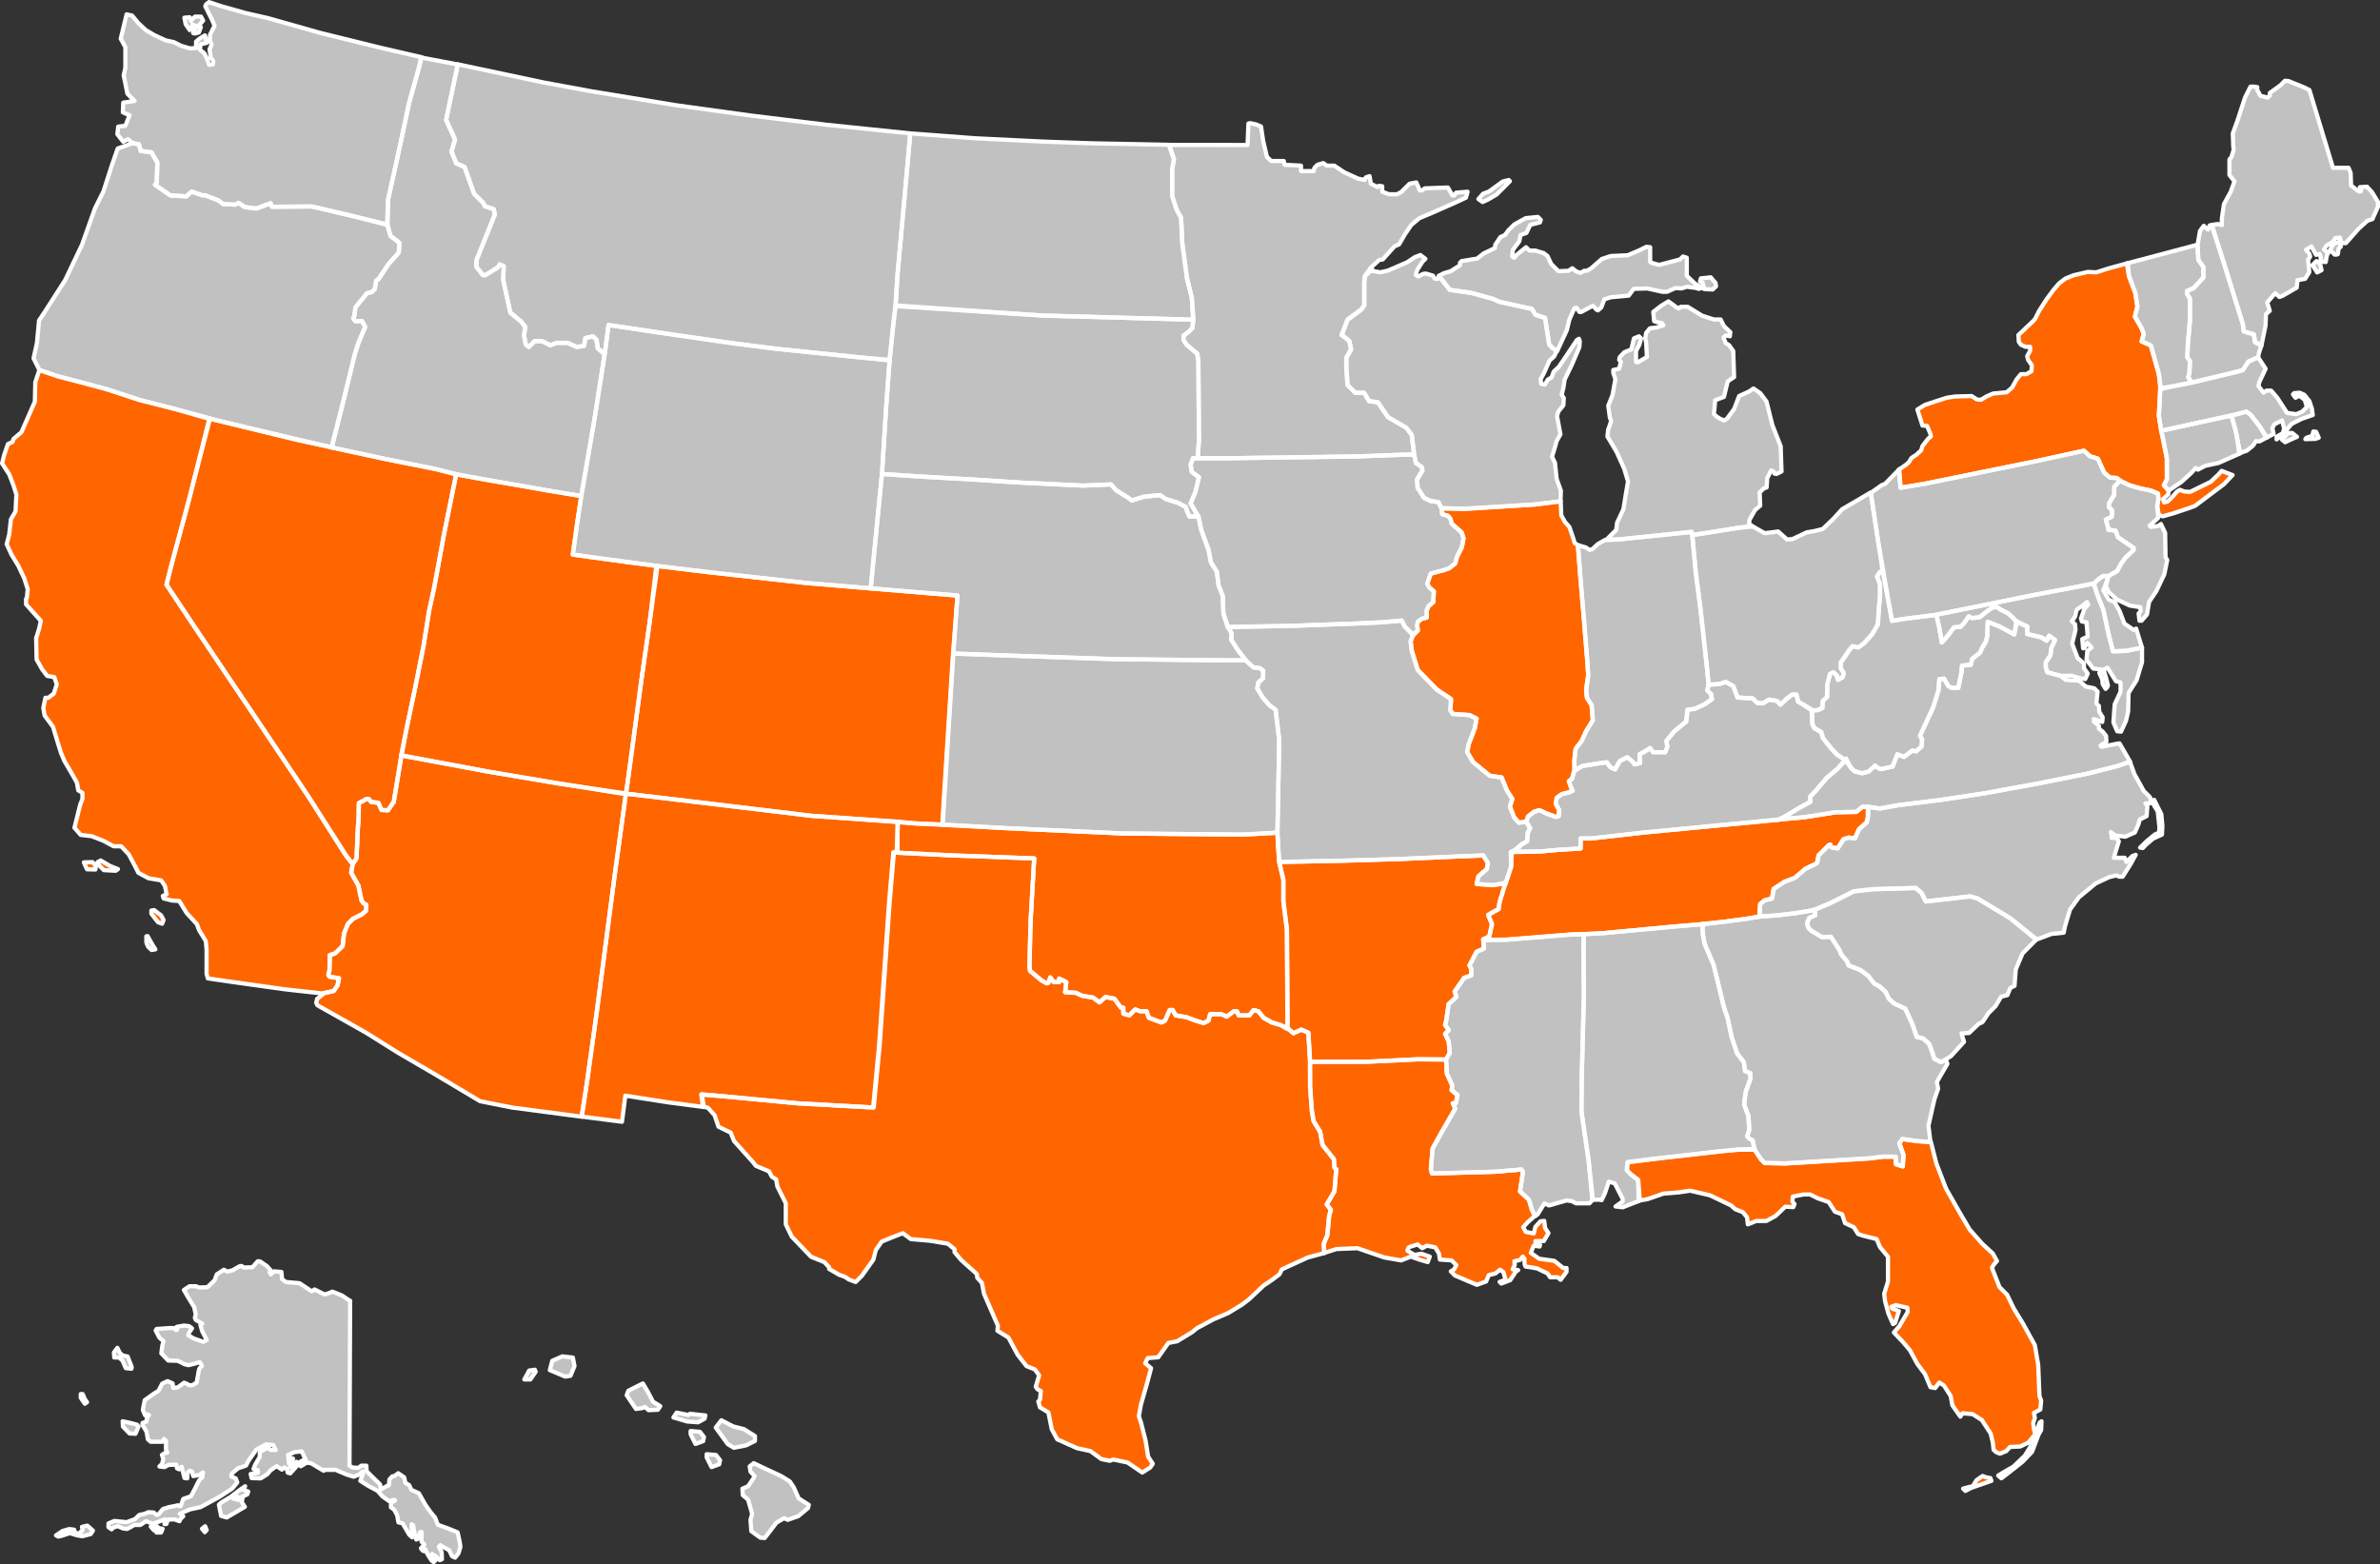 <svg xmlns="http://www.w3.org/2000/svg" id="Layer_2" viewBox="0 0 565.56 371.68"><rect x="0" y="0" width="565.56" height="371.68" fill="#333333" stroke="none"/><defs><style>      .cls-1 {        fill: #f60;      }      .cls-2, .cls-3 {        fill: #c1c1c1;      }      .cls-2, .cls-4 {        stroke: #fff;        stroke-linecap: round;        stroke-linejoin: round;      }      .cls-4 {        fill: none;      }    </style></defs><g id="OBJECTS"><g><g><path class="cls-3" d="M83.2,309.1l-.15,39.21.74.45,1.41.07.67-.52h1.19l.07,1.34,3.19,3.12.22,1.19,1.56-.89.3-.07.15-1.41.67-.74.52-.07.89-.67,1.41.97.3,1.34.89.52.52,1.11,1.78.82,1.56,2.75,1.26,1.78,1.04,1.26.67,1.71,2.3.82,2.38.97.45,2.01.22,1.41-.45,1.56-.82,1.04-.74-.37-.67-1.41-1.26-.67-.82-.52-.37.37.67,1.26.07,1.71-.52.22-.89-.89-.97-.59.22.74.59.82-.37.37s-.37-.15-.59-.45c-.22-.3-.97-1.56-.97-1.56l-.45-1.04s-.15.59-.45.45c-.3-.15-.59-.67-.59-.67l.82-.89-.67-.67v-2.3h-.37l-.37,1.56-.52.22-.45-1.71-.3-1.71-.37-.22.15,2.6v.52l-.67-.59-1.63-2.75-.97-.22-.3-1.71-.74-1.34-.74-.52v-1.04l.97-.59-.22-.15-1.19.3-1.56-1.11-1.19-1.34-2.23-1.19-1.86-1.19.59-1.49v-.74l-.82.74-1.34.52-1.71-.52-2.6-1.11h-2.53l-.3.22-2.97-1.78-.97-.15-1.26-2.67-1.63.15-1.63.67.22,2.08.52-1.34.45.15-.67,2.01,1.49-1.26.3.74-1.78,2.01-.59-.15-.22-.89-.59-.37-.59.52-1.26-.82-1.41.97-.82.97-1.56.97-2.15-.07-.22-.97,1.71-.3v-.59l-1.04-.3.45-1.11,1.04-1.78v-.82l.07-.37,2.01-1.04.45.59h1.26l-.59-1.19-1.71-.15-2.3,1.26-1.11,1.56-.82,1.19-.52,1.04-1.93.67-1.41,1.19-.15.74,1.04.45.37.97-1.26,1.49-2.97,1.93-3.56,1.93-.97.52-2.45.52-2.45,1.04.82.59-.67.67-.22.52-1.26-.45-1.49.07-.37,1.04h-.45l.15-1.11-1.63.59-1.34.45-1.56-.59-1.34.89h-1.49l-.97.59-.74.37-.97-.15-1.19-.52-1.04.3-.45.45-.74-.52v-.89l1.41-.59,2.9.3,2.01-.74.97-.97,1.34-.3.82-.37,1.26.07.74.59.45-.15,1.04-1.26,1.41-.45,1.56-.3.59-.15.3.22h.37l.59-1.71,1.86-.67.89-1.71,1.04-2.08.74-.67.15-1.19-.74.59-1.56.3-.3-1.11-.59-.15-.45.45-.07,1.34-.67-.07-.67-2.67-.59.59-.52-.22-.15-.89-1.86.07-.97.52-1.19-.15.67-.67.22-1.19-.3-.89.67-.45.59-.07-.3-.82v-2.01l-.45-.45-.37.67h-2.82l-.67-.59-.3-1.78-.97-1.63v-.45l.97-.37.07-.97.52-.52-.37-.22-.59.22-.52-1.26.45-2.3,2.08-1.49,1.19-.74.89-1.71,1.26-.59,1.19.52.15,1.11,1.11-.15,1.49-1.11.74.3.45.3h.74l1.04-.59.37-2.01s.15-1.34.45-1.56c.3-.22.45-.45.45-.45l-.52-.89-1.19.37-1.49.37-.89-.22-1.63-.82-2.3-.07-1.63-1.71.22-1.78.3-1.11-.97-.82-.89-1.71.22-.37,3.12-.22h.97l.45.45h.3l-.07-.74,1.78-.3,1.19.15.67.52-.67.97-.22.67,1.26.74,2.3.82.82-.45-1.04-2.01-.45-1.49.45-.37-1.56-.89-.22-.52.22-.74-.37-1.78-1.34-2.15-1.11-1.93,1.34-.89h1.49l.82.3,1.93-.07,1.71-1.63.52-1.41,1.71-1.11.74.45,1.26-.3,1.71-.97.52-.07.45.37,2.08-.07,1.26-1.41h.52l1.63,1.11.89.97-.22.52.3.52.74-.74,1.78.15.15,1.71.89.67,3.27.3,2.9,1.93.67-.45,2.38,1.19.97-.3.89-.37,2.23.89,2,1.34ZM30.33,322.39l.97,2.45-.07.45-1.34-.15-.82-1.86-.82-.67h-1.11l-.07-1.19.82-1.11.52,1.11.67.67,1.26.3ZM29.14,337.76l1.71.37,1.71.45.37.45-.74,1.71-1.41-.07-1.56-1.63-.07-1.26ZM19.64,331.3l.52,1.19.52.74-.52.37-.97-1.41v-.89h.45ZM13.32,364.87l1.56-1.04,1.56-.45,1.19.15.22.74.89.22.89-.89-.15-.74,1.26-.3,1.34,1.19-.52.82-2.01.52-1.26-.22-1.71-.52-2.01.67-.74.15-.52-.3ZM35.83,362.79l.74.89.97-.74-.67-.59-1.04.45ZM37.16,364.2l.52-1.04.97.15-.37.89h-1.11ZM48,363.31l.67.82.45-.52-.37-.89-.74.59ZM52.02,357.59l.52,2.67,1.34.37,2.3-1.34,2.01-1.19-.74-1.11.22-1.11-.97.59-1.34-.37.74-.52.89.37,1.78-.82.22-.67-1.11-.37.37-.89-1.26.89-2.15,1.63-2.23,1.34-.59.52ZM71.47,348.46l1.11-.67-.45-.82-.82.45.15,1.04Z"></path><path class="cls-4" d="M83.2,309.1l-.15,39.21.74.45,1.41.07.67-.52h1.19l.07,1.34,3.19,3.12.22,1.19,1.56-.89.3-.07.15-1.41.67-.74.52-.07.89-.67,1.41.97.3,1.34.89.52.52,1.11,1.78.82,1.56,2.75,1.26,1.78,1.04,1.26.67,1.71,2.3.82,2.38.97.45,2.01.22,1.41-.45,1.56-.82,1.04-.74-.37-.67-1.41-1.26-.67-.82-.52-.37.37.67,1.26.07,1.71-.52.22-.89-.89-.97-.59.22.74.59.82-.37.37s-.37-.15-.59-.45c-.22-.3-.97-1.56-.97-1.56l-.45-1.04s-.15.59-.45.45c-.3-.15-.59-.67-.59-.67l.82-.89-.67-.67v-2.3h-.37l-.37,1.56-.52.22-.45-1.71-.3-1.71-.37-.22.15,2.6v.52l-.67-.59-1.63-2.75-.97-.22-.3-1.71-.74-1.34-.74-.52v-1.04l.97-.59-.22-.15-1.19.3-1.56-1.11-1.19-1.34-2.23-1.19-1.86-1.19.59-1.49v-.74l-.82.74-1.34.52-1.71-.52-2.6-1.11h-2.53l-.3.22-2.97-1.78-.97-.15-1.26-2.67-1.63.15-1.63.67.22,2.08.52-1.34.45.15-.67,2.01,1.49-1.26.3.74-1.78,2.01-.59-.15-.22-.89-.59-.37-.59.52-1.26-.82-1.41.97-.82.97-1.56.97-2.15-.07-.22-.97,1.71-.3v-.59l-1.04-.3.45-1.11,1.04-1.78v-.82l.07-.37,2.01-1.04.45.59h1.26l-.59-1.19-1.71-.15-2.3,1.26-1.11,1.56-.82,1.19-.52,1.04-1.93.67-1.41,1.19-.15.74,1.04.45.37.97-1.26,1.49-2.97,1.93-3.56,1.93-.97.52-2.45.52-2.45,1.04.82.59-.67.67-.22.52-1.26-.45-1.49.07-.37,1.04h-.45l.15-1.11-1.63.59-1.34.45-1.56-.59-1.34.89h-1.49l-.97.59-.74.37-.97-.15-1.19-.52-1.04.3-.45.45-.74-.52v-.89l1.41-.59,2.9.3,2.01-.74.97-.97,1.34-.3.82-.37,1.26.07.74.59.45-.15,1.04-1.26,1.41-.45,1.56-.3.59-.15.3.22h.37l.59-1.71,1.86-.67.89-1.71,1.04-2.08.74-.67.15-1.19-.74.59-1.56.3-.3-1.11-.59-.15-.45.45-.07,1.34-.67-.07-.67-2.67-.59.59-.52-.22-.15-.89-1.86.07-.97.52-1.19-.15.67-.67.22-1.19-.3-.89.67-.45.59-.07-.3-.82v-2.01l-.45-.45-.37.67h-2.82l-.67-.59-.3-1.78-.97-1.63v-.45l.97-.37.07-.97.52-.52-.37-.22-.59.22-.52-1.26.45-2.3,2.08-1.49,1.19-.74.89-1.71,1.26-.59,1.19.52.15,1.11,1.11-.15,1.49-1.11.74.3.45.3h.74l1.04-.59.37-2.01s.15-1.34.45-1.56c.3-.22.45-.45.45-.45l-.52-.89-1.19.37-1.49.37-.89-.22-1.63-.82-2.3-.07-1.63-1.71.22-1.78.3-1.11-.97-.82-.89-1.71.22-.37,3.12-.22h.97l.45.45h.3l-.07-.74,1.78-.3,1.19.15.67.52-.67.97-.22.67,1.26.74,2.3.82.82-.45-1.04-2.01-.45-1.49.45-.37-1.56-.89-.22-.52.22-.74-.37-1.78-1.34-2.15-1.11-1.93,1.34-.89h1.49l.82.3,1.93-.07,1.71-1.63.52-1.41,1.71-1.11.74.45,1.26-.3,1.71-.97.52-.07.45.37,2.08-.07,1.26-1.41h.52l1.63,1.11.89.97-.22.52.3.52.74-.74,1.78.15.15,1.71.89.67,3.27.3,2.9,1.93.67-.45,2.38,1.19.97-.3.89-.37,2.23.89,2,1.34ZM30.33,322.39l.97,2.45-.07.45-1.34-.15-.82-1.86-.82-.67h-1.11l-.07-1.19.82-1.11.52,1.11.67.67,1.26.3ZM29.14,337.76l1.71.37,1.71.45.37.45-.74,1.71-1.41-.07-1.56-1.63-.07-1.26ZM19.64,331.3l.52,1.19.52.74-.52.37-.97-1.41v-.89h.45ZM13.32,364.87l1.56-1.04,1.56-.45,1.19.15.22.74.89.22.89-.89-.15-.74,1.26-.3,1.34,1.19-.52.82-2.01.52-1.26-.22-1.71-.52-2.01.67-.74.15-.52-.3ZM35.83,362.79l.74.89.97-.74-.67-.59-1.04.45ZM37.16,364.2l.52-1.04.97.15-.37.89h-1.11ZM48,363.31l.67.82.45-.52-.37-.89-.74.59ZM52.02,357.59l.52,2.67,1.34.37,2.3-1.34,2.01-1.19-.74-1.11.22-1.11-.97.59-1.34-.37.74-.52.89.37,1.78-.82.22-.67-1.11-.37.37-.89-1.26.89-2.15,1.63-2.23,1.34-.59.52ZM71.47,348.46l1.11-.67-.45-.82-.82.45.15,1.04Z"></path></g><path class="cls-1" d="M458.84,271.39l1.29,5.07,2.31,6.02,3.3,5.8,2.3,3.9,3,3.4,2.5,2.3,1,1.8-.7.8-.5.8,1.8,4.6,1.8,1.8,1.6,3.3,2.2,3.6,2.8,5.1.8,4.7.3,7.39.4,1.1-.2,2.1-1.5.8.2,1.2-.4,1.2.2,1.5.3,1.2-1.7,2-1.9.9-2.4.1-.9,1-1.5.6-.8-.3-.7-.6-.2-1.8-.5-2.1-2.1-3.2-2.2-1.4-2.4-.2-.5.8-1.9-2.7-.4-2.2-1.6-2.5-1.1-.7-1,1.3-1.1-.2-1.3-3.1-1.8-2.4-1.8-3.3-1.6-1.9-2.2-2.3,1.3-1.5,2-3.4-.1-1-2.8-.6-1,.4.2.4,1.6.6-.9,2.8-.5.3-1.1-2.5-.8-3-.2-1.7.9-2.9v-5.9l-1.9-2.3-.8-1.9-3.2-.8-1.2-.4-1-1.6-2.1-1-.7-2.1-1.7-.6-1.5-2.3-2.6-.9-1.8-.9h-1.6l-2.5.5-.1,1.2.5.6-.3.7-1.9-.1-2.3,2.2-2.2,1.2h-2.4l-2,.8-.2-1.7-1-1.2-1.8-.7-.99-.9-5-2.4-4.7-1.1-2.7.4-3.7.3-3.7,1.3-2.15.38-.15-4.98-1.6-1.2-1.1-1.1.2-1.9,6.3-.8,15.79-1.8,4.2-.4,3.8-.1,1.6,2.4.9.9,4.9.1,6.69-.4,13.3-.8,3.37-.42,2.83.02.1,1.8,1.6.5.2-2.7-1-2.8.7-1,3.6.5,3.2.2ZM466.48,353.77l1.5-.4.8-.15.9-1.45,1.45-1,.8.3,1.05.2.25.65-2.15.75-2.6.9-1.45.75-.55-.55ZM474.83,350.67l.75.65,1.7-1.3,3.3-2.6,2.3-2.4,1.55-4.1.6-1.05.1-2.1-.45.3-.6,1.75-.9,2.85-2,3.25-2.7,2.6-2.1,1.2-1.55.95Z"></path><path class="cls-3" d="M462.34,251.8l-1.1.6-1.6-.8-.4-1.3-.8-2.2-1.4-1.3-1.6-.4-1-3-1.7-3.7-2.6-1.2-1.3-1.2-.8-1.6-1.3-1.2-1.4-.8-1.4-1.8-1.9-1.4-2.8-1.1-.3-.9-1.5-1.8-.3-.9-2.1-3.2-2.1.1-2.5-1.5-.8-.8-.2-1.1.5-1.2,1.4-.6-.2-1.3,3.8-1.6,5.6-2.8,4.5-.5,10.19-.3,1.4,1.2,1,2,2.7-.3,7.79-.9,1.8.5,7.79,4.7,6.25,5.02-3.35,3.37-1.6,3.8-.3,3.9-1,.5-.7,1.7-1.5.4-1.3,2.2-1.7,1.7-1.4,2.1-1,.5-2.2,2.1-1.8.1.6,2-3.1,3.4-1.3.8Z"></path><path class="cls-3" d="M418.07,217.83l-3,.5-5.2.7-5.3.55v1.35l.1,1.3.4,2.1,2.1,4.9,1.5,6.09.9,3.8,1,3,.9,4.3,1.3,3.9,1.6,2.1.3,2.1,1.2.5.1,1.3-1.1,3-.3,2-.1,1.2,1,2.7.2,3.3-.5,1.5.4.5.9.5.4,2.1,1.6,2.4.9.9,4.9.1,6.69-.4,13.3-.8,3.37-.42,2.83.02.1,1.8,1.6.5.2-2.7-1-2.8.7-1,3.6.5,3.08.2-.48-3.89,1.4-6.2.9-2.6-.3-1.6,2.5-4.3-.37-1-1.13.6-1.6-.8-.4-1.3-.8-2.2-1.4-1.3-1.6-.4-1-3-1.7-3.7-2.6-1.2-1.3-1.2-.8-1.6-1.3-1.2-1.4-.8-1.4-1.8-1.9-1.4-2.8-1.1-.3-.9-1.5-1.8-.3-.9-2.1-3.2-2.1.1-2.5-1.5-.8-.8-.2-1.1.5-1.2,1.4-.6-.1-1.41-1.1.31-3.6.6-4.3.5-4.2.3Z"></path><path class="cls-3" d="M378.5,285.08l-1-9.39-1.7-11.59.1-8.69.5-19.18-.1-10.29.1-3.97,4.8-.23,17.19-1.6,6.29-.55-.09,1.35.1,1.3.4,2.1,2.1,4.9,1.5,6.09.9,3.8,1,3,.9,4.3,1.3,3.9,1.6,2.1.3,2.1,1.2.5.1,1.3-1.1,3-.3,2-.1,1.2,1,2.7.2,3.3-.5,1.5.4.5.9.5.5,2.2h-3.9l-4.2.4-15.79,1.8-6.3.8-.2,1.9,1.1,1.1,1.6,1.2.36,4.9-4.06,1.59-1.7-.2,1.7-1.2v-.6l-1.9-3.7-1.4-.4-.9,2.7-.8,1.7-.4-.1h-1.7Z"></path><path class="cls-3" d="M506.14,181.05l1.06,2.9,2.2,4,1.5,1.5.4,1.4-1.5.1.5.4-.2,2.6-1.6.8-.4,1.3-.8,1.8-2.3,1-1.5-.2-.9-.1-1-.8.2.8v.6h1.2l.5.8-1.2,3.9h2.6l.4,1,1.4-1.4.8-.3-1.2,2.2-1.9,3h-.8l-.7-.3-1.7.4-3.2,1.5-4,3.3-2.1,2.9-1.2,4-.3,1.5-2.9.3-3.64,1.37-6.15-5.07-7.79-4.7-1.8-.5-7.79.9-2.7.3-1-2-1.4-1.2-10.19.3-4.5.5-5.6,2.8-3.8,1.6-1,.2-3.6.6-4.3.5-4.2.3.2-3,1.1-.9,1.7-.4.4-2.3,2.6-1.7,2.4-.9,2.6-2.2,2.7-1.3.4-1.9,2.4-2.4.4-.1s0,.7.5.7,1.2.2,1.2.2l1.4-2.2,1.3-.4,1.4.2,1-2.2,1.8-1.6.3-1.3v-2.45l2.8.45,4.41-.8,9.78-1.2,10.59-1.6,12.73-2.33,11.85-2.36,7.09-1.8,3.04-1.01ZM508.55,201.44l1.6-1.55,1.95-1.6.95-.4.1-1.25-.4-3.8-.9-1.45-.4-1.15.45-.15,1.7,3.4.25,2.75-.1,2.1-2.1.95-1.75,1.5-.7.75-.65-.1Z"></path><path class="cls-1" d="M422.67,194.75l-32.07,3.1-9.74,1.1-2.86.32-2.39-.02v2.4l-5.2.3-4.3.4-6.86.03-.16,3.61-1.32,3.88-.61,1.86-.83,2.71-.2,1.6-2.5,1.4.9,2.2-.6,2.7-.95,1.05,5.05-.05,14.89-1.2,3.3-.1,5-.3,17.19-1.6,6.29-.5,5.2-.6,5.2-.7,3-.5.2-3,1.1-.9,1.7-.4.4-2.3,2.6-1.7,2.4-.9,2.6-2.2,2.7-1.3.4-1.9,2.4-2.4.4-.1s0,.7.5.7,1.2.2,1.2.2l1.4-2.2,1.3-.4,1.4.2,1-2.2,1.8-1.6.3-1.3.11-2.43-1.41.03-1.5,1.2-4.9.1-7.41,1.17-6.08.52Z"></path><path class="cls-3" d="M532.08,107.72l-.3-2.6-.5-2.7-1.05-3.65,3.55-.95,1,.7,2.1,2.7,1.8,2.75-1.8.95-.8-.1-.7,1.1-1.5,1.2-1.8.6Z"></path><path class="cls-3" d="M532.38,107.72l-.6-2.6-.5-2.7-1-3.7-3.2.7-13.49,2.95.4,2.05.9,4.5v5l-.7,1.4,1.13,1.3,3.06-2.1,2.2-2,1.2-1.3.5.4,1.7-.9,3.2-.7,5.2-2.3Z"></path><path class="cls-3" d="M548.1,104.02l1.34-.42.28-1.06.64.07.64,1.41-.78.28-2.4.07.28-.35ZM542.3,104.52l1.41-1.62h.99l1.13.92-1.48.64-1.34.64-.71-.57ZM520.79,90.93l10.79-2.6,1.4-.4,1.3-2,2.31-1.03,1.79,2.73-1.5,3.2-.2.9,1.2,1.6.7-.5h1.1l1.4,1.6,2.4,3.7,2.2.3,1.4-.6,1.1-1.1-.5-1.7-1.3-1-.9.5-.6-.8.3-.3,1.3-.1,1.1.5,1.2,1.5.6,1.8.2,1.5-2.6.9-2.4,1.2-2.4,2.8-1.2.9v-.6l1.5-.9.3-1.1-.5-1.9-1.8.9-.5.9.3,1.4-1.7.9-1.7-2.8-2.1-2.7-1-.7-3.55.95-3.15.65-13.49,2.95-.6-3.55.4-6.54,3.2-.55,4.2-.8"></path><path class="cls-3" d="M562.46,44.37l1.2,1.3,1.4,2.3v1.2l-1.3,2.9-1.2.4-2.1,1.9-3,3.4h-.8c-.4,0-.6-1.3-.6-1.3l-1.1.1-.6.9-1.5.9-.6.9,1,.9-.3.4-.3,1.7-1.2-.1v-1l-.2-.8-.9.2-1.1-2-1.3.8.8.9.2.7-.5.8.2,1.9.1,1-1,1.6-1.8.3-.2,1.8-3.3,1.9-.8.3-1-.9-1.9,2.2.6,2-.9.8-.1,2.7-.97,4.71-1.52-.71-.3-1.9-2.4-.7-.2-1.7-4.5-14.49-2.94-9.13,1.51-.21.94.25v-1.6l.5-3.4,1.6-2.9.9-2.5-1.2-1.5v-3.7l.5-.6.5-1.7-.1-.9-.1-3,1.1-3,1.8-5.5,1.3-2.6h.8l.8.1v.7l.8,1.4,1.7.4.5-.5v-.6l2.5-1.8,1.1-1.1.9.1,3.7,1.5,1.2.6,5.6,18.49h3.7l.5,1.2.1,3,1.8,1.4h.5l.1-.3-.3-.7,1.7-.1ZM549.52,63l.95-.95.85.65.35,1.5-1.05.55-1.1-1.75ZM553.67,59.35l1.1,1.15s.8.05.8-.15.15-1.25.15-1.25l.55-.5-.5-1.1-1.25.45-.85,1.4Z"></path><path class="cls-3" d="M536.59,84.88l.19-.95.67-2.03-1.57-.56-.3-1.9-2.4-.7-.2-1.7-4.5-14.49-2.84-8.99h-.55s-.4,1-.4,1l-.4-.3-.6-.6-.9,1.2-.59,3.39.19,3.5,1.2,1.7v2.5l-2.3,2.5-1.6.7v.7l.7,1.1v5.3l-.5,5.7-.1,3,.6.8-.1,2.8-.3,1.1.9,1.25,10.69-2.55,1.4-.4,1.3-2,2.31-1.05Z"></path><path class="cls-3" d="M513.5,92.43l-.5-3.5-1.9-6.79-.4-.2-1.8-.8.5-1.8-.5-1.3-1.6-2.8.6-2.4-.5-3.2-1.5-4-.5-3.04,16.79-4.45.2,3.6,1.2,1.7v2.5l-2.3,2.5-1.6.7v.7l.7,1.1v5.3l-.5,5.7-.1,3,.6.8-.1,2.8-.3,1.1.9,1.25-4.3.85-3.1.7Z"></path><path class="cls-1" d="M503.71,114.21l-.7-.6-1.6-.1-1.4-1.2-1.5-3.3-1.86-.57-1.44-1.32-11.49,2.5-26.58,5.4-5.5.9-.46-4.28,1.65-1.12.8-.7.6-1,1.1-.7,1.2-1.1.3-1,1.3-1.7.7-.6-.1-.6-.8-1.9-1.1-.1-1.2-3.8,1.8-1.1,2.7-.9,2.5-.8,2-.3,3.9-.1,1.2.8,1,.1,1.3-.8,1.6-.7,3.2-.3,1.3-1.1,1.1-2,1-1.2h1.3l1.2-.7.1-1.4-.9-1.3-.2-.9.7-1.3v-.9h-1.1l-1.1-.5-.5-.7-.1-1.6,3.6-3.4.4-.5.9-1.8,1.8-2.8,1.7-2.3,1.3-1.5,1.49-1.13,1.91-.77,3.4-.8,2,.1,2.8-.9,4.68-1.28.32,3.08,1.5,4,.5,3.2-.6,2.4,1.6,2.8.5,1.3-.5,1.8,1.8.8.4.2,1.9,6.79.3,3.2-.3,6.69.5,3.4.5,2.2.9,4.5v5l-.7,1.4,1.14,1.23-.14.97-1.2,1.1.2.8.8-.2.9-.8,1.4-1.6.7-.4,1,.4,1.4.1,4.9-2.4,1.8-1.7.8-.9,2.6,1-2.1,2.2-2.4,1.8-4.4,3.3-1.6.6-3.6,1.2-2.5.7-.94-.33-.36-2.07.3-1.7-.1-1.3-1.6-.7-2.8-.6-2.4-.7-2.3-1.1Z"></path><path class="cls-3" d="M503.71,114.21l-1.3,1.5v1.9l-1.2,1.9-.1,1,.8.8-.1,1.5-1.4.7.5,1.7.1.7,1.7.2.6,1.6,2.2,1.5,1.5,1v.5l-2,1.9-1,1.4-.9,1.7-1.4.8-.75.45-.15.75-.38,1.61.67,1.39,2,1.8,3,1.4,2.5.4.1.9-.5.6.2,1.7h.5l1.3-1.5.5-3,1.7-2.5,1.9-4,.7-3.4-.4-.7-.1-5.79-1-2.1-.7.5-1.7.2-.3-.3.7-.6,1.3-1.2.04-.68-.24-2.12.3-1.7-.1-1.3-1.6-.7-2.8-.6-2.4-.7-2.3-1.1Z"></path><path class="cls-3" d="M501.01,136.89l.7-.4,1.4-.8.9-1.7,1-1.4,2-1.9v-.5l-1.5-1-2.2-1.5-.6-1.6-1.7-.2-.1-.7-.5-1.7,1.4-.7.1-1.5-.8-.8.1-1,1.2-1.9v-1.9l1.45-1.5-.85-.6-1.6-.1-1.4-1.2-1.5-3.3-1.86-.57-1.44-1.32-11.49,2.5-26.58,5.4-5.5.9-.31-4.38-3.39,3.48-.8.3-2.6,1.86,1.8,11.83,1.04,6.64,2.21,11.91,2.86-.46,7.38-.93,23.44-4.74,9.2-1.75,5.13-1,.8-.78,1.3-1h1.3Z"></path><path class="cls-3" d="M500.31,138.99l.5-1.3.15-.8h-1.25l-1.3,1-.9.9.9,2.6,1.4,3.5,1.3,6,1,3.9,3.1-.1,3.8-.75-1.4-4.55-.6.3-2.2-1.5-1.1-2.9-1.2-2.2-1.4-.6-1.3-2.2.5-1.3Z"></path><path class="cls-3" d="M509,153.88l-3.8.8-3.1.1-1-3.9-1.3-6-1.4-3.5-.8-2.72-5.13,1-9.2,1.75-23.15,4.67.7,3.1.6,3.5.2-.2,1.3-1.5,1.4-1.9,1.5-.1.9-.9,1.1-1.6.8.4,1.8-.2,1.6-1.3,1.24-.9,1.14-.3,1.02.7,1.8.9,1.2,1.1.75.95,2.55,1.05v1.8l3.4.8,1.2.8.6-1.2,1.4,1-.9,2-.2,1.7-1.1,1.6v1.3l.4,1.1,3.13.84,2.66-.04,1.9.6,1.3.2.6-1.3-.9-1.3v-1.1l-1.5-1.3-1.3-3.4.8-3.3-.1-1.3-.8-.8s.9-1,.9-1.4.3-1.3.3-1.3l1.2-.8,1.2-1,.3.6-.9,1-.8,2.3.2.7,1.1.2.3,3.4-1.3.6.2,2.2.3-.1.7-1.2,1,1.1-1,.8-.2,2.1,1.6,2.1,2.4.3,1-.5,2,3.2,1.1.3v2.2l-1.4,3-.3,4.3.9,2.1.9.1,1.2-2.6.5-2.2.1-4.4,1.9-3,1.3-4.3v-3.5h0ZM498.86,159.92l.7,1.55.1,1.1.7,1.15s.55-.55.55-.75-.45-1.9-.45-1.9l-.45-1.45-1.15.3Z"></path><path class="cls-3" d="M460.15,146.13l.69,3.06.6,3.5.2-.2,1.3-1.5,1.4-1.9,1.5-.1.9-.9,1.1-1.6.8.4,1.8-.2,1.6-1.3,1.24-.9,1.14-.3,1.02.7,1.8.9,1.2,1.1.85.8-.65,3.1-3.5-1.9-2.8-1.1-.1,3.3-.3,1.3-1,1.7-.4,1-1.9,1.5-.3,1.4-2.1.2-.2,1.9-.7,3.4h-1.6l-.8-.5-1-1.7-1.1.1-.2,2.7-1.3,4.1-3.1,6.69.5.8-.1,1.7-1.3,1.2-.9-.2-2,1.5-1.6-.6-1.1,2.9s-2.3.5-2.7.6c-.4.1-1.5-.8-1.5-.8l-1.5,1.4-1.6.4-1.8-.5-.8-.8-1.36-1.87-1.94-1.23-1.6-1.7-1.8-2.3-.4-1.4-1.6-.9-.5-1-.15-3.25,1.35-.05,1.2-.5.1-1.7,1-.9.1-3.1.6-2.4.8-.4.8.7.3,1.1,1.1-.6.3-1-.7-1.1v-1.5l.6-.8,1.4-2.1.8-.9,1.3.3,1.4-1,1.9-2.1,1.4-2.4.2-3.5.3-3.1v-2.9l-.7-1.9.6-.9.79-.8,2.16,12.26,2.86-.46,7.69-.96Z"></path><path class="cls-3" d="M438.66,180.26l1.2,2.2.8.8,1.8.5,1.6-.4,1.5-1.4s1.1.9,1.5.8c.4-.1,2.7-.6,2.7-.6l1.1-2.9,1.6.6,2-1.5.9.2,1.3-1.2.1-1.7-.5-.8,3.1-6.69,1.3-4.1.2-2.7,1.1-.1,1,1.7.8.5h1.6l.7-3.4.2-1.9,2.1-.2.3-1.4,1.9-1.5.4-1,1-1.7.3-1.3.1-3.3,2.8,1.1,3.5,1.9.5-3.15,2.6,1.25v1.8l3.4.8,1.2.8.6-1.2,1.4,1-.9,2-.2,1.7-1.1,1.6v1.3l.4,1.1,3.13.84,1.17.96,3.2.2,1.6,1.4,2,.4.8.8-.3,2.8.6.6.1,1.4.8,1.3-.1,1.1-2-.7v.6l1.2,1v.7l.9.7.8,1,.1,1.4-1.4.9.2.3,1.6-.3,2-.4.7-.1,2.52,4.34-3.02,1.05-7.09,1.8-11.85,2.36-12.73,2.33-10.59,1.6-9.78,1.2-4.41.8-2.79-.38-1.31-.02-1.5,1.2-4.9.1-7.41,1.17-6.18.58,1.7-.85,3.5-2.1,2.4-1.3v-1.3l1.1-1.1,2.8-3.3,2.6-2.2,1.99-2.4Z"></path><path class="cls-3" d="M438.59,180.72l-1.93,1.94-2.6,2.2-2.8,3.3-1.1,1.1v1.3l-2.4,1.3-3.5,2.1-1.61.87-32.06,3.03-9.74,1.1-2.86.32-2.39-.02v2.4l-5.2.3-4.3.4-6.45.13.62-.77,1.35-1.09,1.27-.71.14-1.98.57-1.13-.99-1.57.5-1.18,1.4-1.1,1.3-.4,1.7.8,2.2.8.7-.2.1-1.4-.8-1.5.2-1.4,1.2-.9,1.6-.4,1-.4-.5-1.1-.4-1.2.7-.5.65-2.05,1.85-1.05,3.6-.6,2.2-.3.9,1.2,1.1.5,1.1-2,1.8-.9,1.2,1,.5.7,1.3-.3-.1-2.1,1.8-1,.7-.5.7,1h2.9l.5-1.3-.2-1.4,1.8-2.2,2.9-2.4.3-2.8,1.7-.2,2.4-1.1,1.7-1.2-.2-1.2-.9-.9.35-1.35,2.55-.15,1.5-.5,1.8,1,1,2.7,3.6.2,1.1,1.1,1.3.1,1.5-.9,1.9.3.8.9,1.7-1.6,1.1-.8h1l.4,1.7,1.1.6,2.2,1.3.1,3.4.5,1,1.6.9.4,1.4,1.8,2.3,1.6,1.7,2.02,1.36Z"></path><path class="cls-3" d="M444.55,117.03l-4.4,2.58-2.4,1.4-2.1,2.3-2.5,2.4-2,.5-1.8.3-3.4,1.6-1.3.1-2.1-1.9-3.2.4-1.6-.9-1.47-.84-3.02.43-6.3,1-4.8.75.8,9.04,1.1,8.49,1.6,14.49.35,3.55,2.55-.15,1.5-.5,1.8,1,1,2.7,3.6.2,1.1,1.1,1.3.1,1.5-.9,1.9.3.8.9,1.7-1.6,1.1-.8h1l.4,1.7,1.1.6,2.15,1.45,1.35-.05,1.2-.5.1-1.7,1-.9.1-3.1.6-2.4.8-.4.8.7.3,1.1,1.1-.6.3-1-.7-1.1v-1.5l.6-.8,1.4-2.1.8-.9,1.3.3,1.4-1,1.9-2.1,1.4-2.4.2-3.5.3-3.1v-2.9l-.7-1.9.6-.9.85-.45-1.15-6.64-1.8-11.97Z"></path><path class="cls-3" d="M351.32,47.29l1.13-1.27,1.34-.49,3.32-2.4,1.41-.35.28.28-3.18,3.18-2.05,1.2-1.27.57-.99-.71ZM404.58,67.15l.4,1.55,2,.1.8-.75s-.05-.9-.25-1c-.2-.1-1-1.15-1-1.15l-1.35.15-1,.1-.2.7.6.3ZM423.17,106.12l-2-5.1-1.4-5.6-1.5-2-1.6-1.1-1,.7-2.4,1.1-1.2,3.1-1.7,2.3-.7.4-.9-.4s-1.6-.9-1.5-1.3c.1-.4.3-3.1.3-3.1l2.1-.8.5-2.1.4-1.6,1.5-1-.2-6.2-1-1.4-.8-.5-.5-1.3.5-.5,1,.2.1-1-1.5-1.4-.8-1.6h-1.6l-2.8-.9-3.4-2.1h-1.7l-.4.4-.6-.3-1.9-1.4-1.8,1.1-1.8,1.4.2,2.2.6.2,1.3.3.3.5-1.6.5-1.6.2-.9,1.1-.2,1.3.2,1,.2,3.4-2.2,1.3-.4-.1v-2.6l.8-1.5.4-1.5-.5-.5-1.2.5-.6,2.6-1.7.7-1.1,1.2-.1.6.4.5-.4,1.6-1.4.3v.7l.5,1.5-.7,3.8-1,2.5.4,2.9.3.7-.5,1.5-.2.5-.2,1.7,2.2,3.7,1.8,4,.9,3-.5,2.9-.6,3.7-1.5,3.2-.2,1.7-1.91,1.92-.46.48,2.86-.1,13.59-1.4,3.8-.4.2.75,4.8-.75,6.3-1,3.22-.28-.83-.71.1-.9,1.3-2.3,1.24-1.07-.13-3.12.99-.99.67-.21.14-2.2.95-1.87.65.37.1.4.5.1,1.2-.6-.2-5.89ZM341.89,65.59l1.14-.64,1.7-.5,2.2-1.4v-.6l.4-.4,3.7-.6,1.5-1.2,2.7-1.3.1-.8,1.2-1.8,1.1-.5.8-1.1,1.4-1.4,2.7-1.5,2.9-.3.7.7-.2.6-2.3.6-.9,1.9-1.4.5-.3,1.5-1.5,2-.2,1.6.5.3.6-.7,2.2-1.8.8.8h1.4l2,.6.9.7.9,1.9,1.7,1.7,2.4-.1.9-.6,1,.8,1,.3.8-.5h.7l1-.6,2.5-2.2,2.1-.7,4.1-.2,2.8-1.2,1.6-.8.9.1v3.5l.3.2,1.8.5,1.2-.3,3.8-1,.7-.7.9.3v4.3l2,1.9.8.4.8.6-.8.2-.5-.2-2.3-.3-1.3.4-1.4-.1-2,.9h-1.1l-3.6-.8-3.2.1-1.2,1.6-4.3.4-1.5.5-.7,1.9-.8.7-.3-.1-.9-1-2.8,1.5h-.4l-.7-1-.5.1-1.2,2.7-.6,2.5-2.32,5.03-1.01-.71-.85-.85-.99-6.36-2.26-.71-.85-1.41-7.77-1.7-1.56-.71-5.09-1.41-5.09-.71-2.65-3.32Z"></path><path class="cls-3" d="M211.38,85.53l-7.11-.6-19.83-2.04-10.03-1.27-17.52-2.54-12.29-1.84-.88,6.91-2.37,14.99-3.25,18.79-.95,6.5-1.03,7.35,4.03.57,10.44,1.41,5.46.73,12.71,1.53,23.03,2.54,15.12,1.27,2.68-27.41.99-15.69.81-11.21Z"></path><path class="cls-3" d="M212.78,72.44l.5-7.19,1.4-15.42.85-9.33.78-8.8-19.75-2.03-18.08-2.2-18.09-2.5-19.98-3.3-11.39-2.1-20.23-4.29-2.77,13.2,2.12,4.66-.85,2.83,1.13,2.83,1.98.85,2.26,6.36,2.26,2.26.28.71,2.12.71.28,1.27-4.38,10.88v1.55l1.55,1.98h.57l2.97-1.84.42-.71.99.42-.14,3.25,1.7,7.77,1.84,1.55.57.42,1.13,1.41-.28,2.12.42,2.12.71.57,1.41-1.41h1.7l1.98.99,1.55-.57h2.54l2.26.99,1.7-.28.28-1.84,1.84-.42.85.85.28,1.98,1.6,1.54.95-7.05,12.29,1.84,17.52,2.54,10.03,1.27,19.83,2.04,7.09.74,1.05-9.83.37-3.4Z"></path><path class="cls-3" d="M78.76,106.32l2.93-11.41,2.68-10.95.85-2.61,1.55-3.67-.78-1.41-1.55.07-.49-.64.28-.71.21-1.91,2.76-3.39,1.13-.28.71-.71.35-1.98.57-.42,2.4-3.6,2.4-2.68.14-2.33-2.12-1.62-.81-2.72.25-5.97,2.26-10.17,2.76-12.86,2.33-8.34.47-2.35,8.73,1.66-2.77,13.2,2.12,4.66-.85,2.83,1.13,2.83,1.98.85,2.26,6.36,2.26,2.26.28.71,2.12.71.28,1.27-4.38,10.88v1.55l1.55,1.98h.57l2.97-1.84.42-.71.99.42-.14,3.25,1.7,7.77,1.84,1.55.57.42,1.13,1.41-.28,2.12.42,2.12.71.57,1.41-1.41h1.7l1.98.99,1.55-.57h2.54l2.26.99,1.7-.28.28-1.84,1.84-.42.85.85.28,1.98,1.62,1.27-2.33,15.12-3.18,18.72-2.97-.49-5.16-.85-6.36-1.13-7.42-1.27-7.84-1.45-4.95-1.24-5.72-1.13-6.01-1.2-12.97-2.79Z"></path><path class="cls-3" d="M49.66.5l2.7.9,6,1.7,5.3,1.2,12.39,3.5,14.19,3.5,9.97,2.3-.62,2.4-2.33,8.34-2.76,12.86-2.26,10.17-.12,6-8.64-2.11-9.33-2.19-9.54.07-.28-.85-3.39,1.27-2.76-.35-1.48-.99-.78.42-2.9-.14-1.06-.85-3.25-1.27-.49.07-2.69-.92-1.2,1.13-3.82-.21-3.67-2.54.42-.49.14-4.81-1.41-2.4-2.54-.35-.42-1.55-1.45-.29-1.19-.93-1.1.6-1.4-1.8.2-1.8,1.7-.2,1-2.5-1.6-.7.1-2.3,2.7-.4-1.7-1.7-.9-4.39.4-1.8v-4.9l-1.1-2,1.4-5.8,1.3.3,1.5,1.8,1.7,1.6,2,1.2,2.8,1.3,1.9.4,1.8.9,2.1.6,1.4-.1v-1.5l.8-.7,1.3-.8.2.7.2,1.1-1.4.3-.2,1.3,1.1.9.7,1.5.4,1.2.9-.1.1-.8-.6-.8-.3-2,.5-1.1-.4-.9v-1.4l1.1-2.2-.7-1.6-1.5-3,.2-.5.7-.5ZM43.82,4.2l1.25-.1.3.85.95-1h1.45l.5.95-.95,1.05.4.5-.45,1.25-.85.25s-.55.05-.55-.15.9-1.6.9-1.6l-1.05-.35-.2.9-.45.4-.95-1.4-.3-1.55Z"></path><path class="cls-1" d="M212.52,202.62l14.02.67,19.22.71-.85,14.7-.28,11.02.14.99,2.69,2.26,1.27.71.42-.14.42-1.27.85,1.13h1.27v-.85l1.7.85-.28,2.4,2.54.14,1.55.71,2.54.42,1.55,1.13,1.41-1.27,2.12.42,1.55,2.12h.57v1.41l1.41.42,1.41-1.41,1.13.42h1.55l.57,1.55,2.97,1.13.85-.42,1.13-2.54h.71l.71,1.27,2.54.42,2.26.85,1.84.57,1.13-.57.42-1.55h2.68l1.27.57,1.7-1.27h.71l.42.99h2.54l.99-1.27,1.13.28,1.27,1.55,1.98,1.13,1.98.57,1.7.78,1.41,1.2,1.84-.85,1.7.71.41,6.86v6s.43,5.79.43,5.79l.42,2.4,1.55,2.54.57,3.11,2.69,3.39.14,1.98.42.42-.42,5.23-1.84,3.11.99,1.27-.42,1.55-.42,4.52-.85,1.98.17,2.22-4,1.08-6.1,2.8-.6,1.2-1.6,1.2-1.3.9-.8.5-3.5,3.3-1.7,1.3-3.3,2-3.5,1.5-3.9,2.1-1.1.9-3.6,2.2-2.1.4-2.4,3.4-2.5.2-.6,1.2,1.4,1.2-.9,3.4-.8,2.8-.7,2.4-.5,2.8.5,1.5,1.1,4.3.6,3.8,1.1,1.7-.6.9-1.9,1.2-3.5-2.4-3.4-.7-.8.3-2-.4-2.6-1.9-3.2-.7-4.7-2.1-1.3-2.4-.8-4-2-1.2-.4-1.4.4-.4.2-2.1-.8-.4-.4-.6.8-2.7-1-1.4-2-.8-2.1-2.7-2.2-4.1-2.6-1.6.1-1.2-3.3-7.59-.5-2.6-1.1-1.2-.1-.9-3.7-3.3-1.6-1.9v-.7l-1.6-1.3-4.2-.7-4.6-.4-1.9-1.4-2.8,1.1-2.2.9-1.4,2-.6,2.3-2.7,3.8-1.5,1.5-1.6-.6-1.1-.7-1.2-.4-2.4-1.4v-.4l-1.1-1.2-3.2-1.3-4.6-4.8-1.4-2.9v-5l-2-4-.3-1.7-1-.6-.7-1.3-3.1-1.3-.8-1-4.4-4.9-.8-2-2.9-1.4-.9-2.7-1.6-1.8-1.2-.3-.4-2.89,4.95.42,17.95,1.7,17.95.99,1.41-14.7,2.4-34.34.99-11.59.85.02"></path><path class="cls-1" d="M76.74,236.01l2.56-.5.92-1.34.35-1.7-2.26-.35-.28-.49.28-1.06.07-3.6,1.27-.42,1.77-1.7.35-3.04.92-2.26,1.2-1.2,2.12-1.06.99-.85.07-1.41-.64-.35-.49-.64-.78-3.6-1.7-3.04.36-2.02-1.56-2.01-8.97-14.06-12.01-17.95-14.06-20.91-7.65-11.49,1.01-4.06,4.31-16.04,5.02-19.43-8.34-2.26-8.34-2.12-7.77-2.54-4.66-1.27-7.07-1.84-4.36-1.49-.98,2.92-.1,4.6-3.2,7.29-1.9,1.6-.2.7-1.1.5-.9,2.6-.5,2,1.7,2.6,1,2.6.7,2.2-.2,4-1.1,1.9-.4,3.6-.6,2.3,1.1,2.4,1.7,2.8,1.4,3,.8,2.5-.2,2-.2.3v1.3l3.5,3.9-.3,1.5-.4,1.4-.4,1.2.1,5.1,1.3,2.3,1.2,1.6,1.7.3.6,1.7-.7,2.2-1.3,1h-.7l-.5,2.4.3,1.8,2,2.7,1,3.3.9,2.9.8,1.9,2.1,3.6.9,1.6.3,1.8,1,.6v1.5l-.5,1.2-1.1,4.4-.3,1.2,1.5,1.7,2.6.3,2.8,1.1,2.4,1.3h1.8l1.8,1.9,1.6,3,.7,1.4,2.4,1.3,3,.5.9,1.3.4,2-.9.4.2.6,2,.5,1.7.1,1.8,2.9,2.4,2.6.5,1.4,1.6,2.6.2,2v5.8l.3,1.1,6.2.9,12.19,1.7,8.99,1ZM21.98,204.89l.8.95-.1.8-2-.05-.35-.75-.4-.9,2.05-.05ZM23.18,204.89l.75-.4,2.2,1.3,1.9.75-.55.4-2.8-.15-1-1-.5-.9ZM35.97,217.13l1.1,1.45.5.6.95.35.35-.9-.6-1.1-1.65-1.25-.65.1v.75h0ZM35.07,222.47l1.1,1.95.75,1.2-.9.15-.8-.75s-.45-.9-.45-1.15v-1.35l.3-.05Z"></path><path class="cls-1" d="M76.96,236.08l-1.62,1.33-.2.9.3.6,11.69,6.6,7.49,4.7,9.09,5.3,10.39,6.2,7.59,1.5,16.52,2.17,1.27-8.23,2.32-16.64,4.31-32.88,2.63-19.04-15.9-2.37-16.82-2.83-20.66-3.9-1.81,11.18-.28.28-1.06,1.62-1.55-.07-.78-1.7-1.7-.21-.57-.71h-.57l-.57.35-1.2.64-.07,4.31-.14,1.06-.35,7.77-.92,1.34-.35,2.05,1.7,3.04.78,3.6.49.64.64.35-.07,1.41-.99.85-2.12,1.06-1.2,1.2-.92,2.26-.35,3.04-1.77,1.7-1.27.42-.07,3.6-.28,1.06.28.49,2.26.35-.35,1.7-.92,1.34-2.33.56Z"></path><path class="cls-1" d="M78.76,106.32l12.97,2.79,6.01,1.2,5.72,1.13,4.98,1.31-.74,3.43-2.19,10.81-2.33,12.65-1.2,5.51-1.34,8.41-2.05,10.24-1.98,9.4-1.22,6.49-1.82,10.96-.28.28-1.06,1.62-1.55-.07-.78-1.7-1.7-.21-.57-.71h-.57l-.57.35-1.2.64-.07,4.31-.14,1.06-.35,7.77-.92,1.36-1.56-1.99-8.97-14.06-12.01-17.95-14.06-20.91-7.65-11.49,1.01-4.06,4.31-16.04,4.88-19.38,20.77,5.03,8.48,1.84"></path><path class="cls-1" d="M148.68,188.74l-15.83-2.54-16.82-2.83-20.71-3.82,1.28-6.35,1.98-9.4,2.05-10.24,1.34-8.41,1.2-5.51,2.33-12.65,2.19-10.81.69-3.44,7.86,1.4,7.42,1.27,6.36,1.13,5.16.85,2.97.49-1.02,6.57-1.03,7.35,4.03.57,10.44,1.41,5.67.73-1.91,13.68-1.98,13.85-2.32,17.3-.93,6.87-.42,2.54Z"></path><path class="cls-1" d="M224,196.09l2.54-40.7.99-13.85-20.63-1.7-15.12-1.27-23.03-2.54-12.79-1.55-1.62,13.71-1.98,13.85-2.32,17.3-.93,6.87-.35,2.4,21.27,2.54,22.83,2.74,20.25,1.36,4.12.42,7.07.35"></path><path class="cls-1" d="M167.27,263.09l-.5-2.99,4.95.42,17.95,1.7,17.95.99,1.41-14.7,2.4-34.34.99-11.59.85.02v-7.24s-20.41-1.48-20.41-1.48l-22.83-2.74-21.3-2.54-2.6,19.01-4.3,32.88-2.32,16.64-1.27,8.23,9.56,1.23.8-6.2,10.29,1.6,8.39,1.1Z"></path><path class="cls-3" d="M78.94,106.07l2.76-11.16,2.68-10.95.85-2.61,1.55-3.67-.78-1.41-1.55.07-.49-.64.28-.71.21-1.91,2.76-3.39,1.13-.28.71-.71.35-1.98.57-.42,2.4-3.6,2.4-2.68.14-2.33-2.12-1.62-.65-2.59-8.68-2.22-9.33-2.19-9.54.07-.28-.85-3.39,1.27-2.76-.35-1.48-.99-.78.42-2.9-.14-1.06-.85-3.25-1.27-.49.07-2.69-.92-1.2,1.13-3.82-.21-3.67-2.54.42-.49.14-4.81-1.41-2.4-2.54-.35-.42-1.55-1.45-.29-3.58,1.27-1.4,4-2,6.2-2,4-3.1,8.69-4,8.39-5,7.79-1.2,1.8-.5,5.3-.8,3.7,1.38,2.78,4.36,1.49,7.07,1.84,4.66,1.27,7.77,2.54,8.34,2.12,8.34,2.4M78.76,106.32l-29-6.84,20.77,5.03,8.48,1.84"></path><path class="cls-3" d="M283.63,75.97l-.42-5.23-1.13-4.52-1.13-8.34-.28-6.08-1.13-2.12-.99-3.11v-6.36l.42-2.4-1.21-3.4-18.16-.35-11.49-.4-16.39-.8-15.42-1.16-.78,8.8-.85,9.33-1.4,15.42-.4,7.51,34.72,2.23,36.03.99Z"></path><path class="cls-3" d="M284.55,122.65l-.59-1.26-1.04-1.75,1.13-2.69.85-3.53-1.7-1.27-.28-1.7.57-1.55h1.13l.28-4.24-.14-18.79-.28-1.84-2.54-2.12-.71-1.13v-.99l1.27-.99.85-.85.21-1.98-35.96-.99-34.72-2.4-.47,3.26-1,9.81-.83,11.09-.99,15.9,9.61.64,12.43.71,11.02.71,14.7.71,6.64-.28,1.27,1.41,2.97,1.84.71.57,2.68-.85,2.4-.28,1.7-.14,1.13.85,3.11.99,1.84.99.28.99.57,1.27h1.13l.78-.1Z"></path><path class="cls-3" d="M291.83,149.03l.85,1.55-.14,1.41,1.55,2.4,1.98,2.54h-3.82l-27.27-.28-25.01-.85-13.5-.49,1.06-13.78-20.63-1.7,2.68-27.2,9.61.64,12.44.71,11.02.71,14.7.71,6.64-.28,1.27,1.41,2.97,1.84.71.57,2.68-.85,2.4-.28,1.7-.14,1.13.85,3.11.99,1.84.99.28.99.57,1.27h1.13l.99-.07.71,3.32,1.7,4.66.57,2.97,1.41,2.26.42,3.25.99,2.54.14,4.1,1.2,3.4"></path><path class="cls-3" d="M342.66,121.05l.04,1.13,1.41.42.57.71.28,1.13,2.4,2.12.42,1.41-.42,2.12-1.13,2.26-.42,1.55-1.41,1.13-1.13.42-3.25.85-.42,1.13-.42,1.27.42.85,1.13.99-.14,2.54-1.13.99-.42.99v1.7l-1.13.28-.99.71-.14.85.14,1.27-1.06,1.1-2.05-2.08-.71-1.41-4.8.42-6.08.28-15.69.57-8.34.14-5.79.14-.67.07-1.02-3.33-.14-4.1-.99-2.54-.42-3.25-1.41-2.26-.57-2.97-1.7-4.66-.71-3.32-.85-1.34-.99-1.7,1.13-2.69.85-3.53-1.7-1.27-.28-1.7.57-1.55h8.2l30.66-.42,11.16-.42,2.54-.07.42,2.05,1.41.99.14.85-1.27,2.12.14,1.98,1.55,2.4,1.56.71,1.84.28.81,1.7Z"></path><path class="cls-3" d="M378.42,285.2l-.72.78h-3.2l-.9-.5-1.3-.2-4.2,1.2-1.1-.5-1.6,2.6-.68.48-.69-1.54-.71-2.4-2.12-1.98.71-4.66-.42-.57-1.13.14-5.09.42-14.98.42-.28-.99.42-4.95,2.12-3.82,3.25-5.65-.57-1.27h.71l.42-1.98-1.41-1.13.14-1.13-1.27-2.83-.18-3.3.85-1.64-.25-2.68-.85-1.84.85-.85-.85-1.27.28-1.13.56-3.82,1.84-1.7-.42-1.27,2.26-3.25,1.69-.57v-1.55l-.42-.85,1.7-3.25,1.69-.71.07-2.11,5.36-.05,14.89-1.2,3.39-.14v3.94s.1,10.29.1,10.29l-.5,19.18-.1,8.69,1.7,11.59.92,9.51Z"></path><path class="cls-3" d="M374.21,183.16l-.1-2.4.3-2.8,1.4-1.8,1.1-2.4,1.6-2.6-.3-3.6-1.1-1.7-.2-2,.5-3.4-.3-4.3-.8-9.89-.8-9.49-.6-7.24,1.9.55.9.6.7-.2,1.3-1.2,1.75-1,3.15-.1,13.59-1.4,3.8-.4.1.7.9,9.09,1.1,8.49,1.6,14.49.3,3.5-.3,1.4.9.9.2,1.2-1.7,1.2-2.4,1.1-1.7.2-.3,2.8-2.9,2.4-1.8,2.2.2,1.4-.5,1.3h-2.9l-.7-1-.7.5-1.8,1,.1,2.1-1.3.3-.5-.7-1.2-1-1.8.9-1.1,2-1.1-.5-.9-1.2-2.2.3-3.6.6-1.8,1.1Z"></path><path class="cls-1" d="M374.11,183.06v-2.3l.3-2.8,1.4-1.8,1.1-2.4,1.6-2.6-.3-3.6-1.1-1.7-.2-2,.5-3.4-.3-4.3-.8-9.89-.8-9.49-.5-7.19-.8-.5-.5-1.6-.8-2.3-1-1.1-.9-1.6-.15-3.39-6.12.81-16.82,1.06-5.37-.26.14,1.47,1.41.42.57.71.28,1.13,2.4,2.12.42,1.41-.42,2.12-1.13,2.26-.42,1.55-1.41,1.13-1.13.42-3.25.85-.42,1.13-.42,1.27.42.85,1.13.99-.14,2.54-1.13.99-.42.99v1.7l-1.13.28-.99.71-.14.85.14,1.27-1.06.81-.64,1.73.28,2.26,1.41,4.52,4.52,4.66,3.39,2.26-.14,2.68.56.85,3.96.28,1.7.85-.42,2.26-1.41,3.67-.42,1.98,1.41,2.4,3.96,3.25,2.83.42,1.27,3.11,1.27,1.98-.57,1.84.99,2.54,1.13,1.27,1.83-.21.35-1.27,1.4-1.1,1.3-.4,1.7.8,2.2.8.7-.2.1-1.4-.8-1.5.2-1.4,1.2-.9,1.6-.4,1-.4-.5-1.1-.4-1.2.7-.5.6-2.09Z"></path><path class="cls-3" d="M283.49,75.97l-.28-5.23-1.13-4.52-1.13-8.34-.28-6.08-1.13-2.12-.99-3.11v-6.36l.42-2.4-1.13-3.37,18.62.02.2-5.1.4-.1,1.4.3,1.2.5.5,3.4.9,3.8,1,1h3l.2.9,3.9.2v1.3h3l.2-.8.7-.7,1.4-.4.8.6h1.8l2.4,1.6,3.3,1.5,1.5.3.3-.6.9-.3.3,1.8,1.6.8.3-.3.8.1v1.3l1.6.6h1.9l1-.5,2-2,1.6-.3.5,1.1.3.8h.6l.6-.5,5.5-.2,1.1,1.9h.4l.44-.67,2.74-.23-.38,1.41-2.43,1.14-5.71,2.51-2.95,1.24-1.9,1.6-1.5,2.2-1.4,2.4-1.1.5-2.8,3.1-.8.1-2.1,1.9.43.34-1.74,1.67-.14,1.7v5.23l-.71.99-3.25,2.4-1.41,3.67.28.14,1.55,1.27.42,1.98-1.13,1.98v2.4l.28,4.1,1.84,1.84h2.12l1.13,1.98,2.12.28,2.4,3.53,4.38,2.54,1.27,1.7.56,4.66h-2.54l-11.16.42-30.66.42h-7.14l.35-4.24-.14-18.79-.28-1.84-2.54-2.12-.71-1.13v-.99l1.27-.99.85-.85.14-1.98Z"></path><path class="cls-3" d="M370.82,119.22l.09-2.61-1-2.8-.4-3.8-.7-1.5.6-1.9.5-1.8.9-1.6-.4-2.1-.4-2.2.3-1.1,1.2-1.5.1-1.7-.5-.8.4-1.6.3-2,1.7-3.5,1.8-4.2.1-1.4-.2-.6-.5.3-2.6,3.9-1.7,2.5-1.2,1.1-.5,1.4-.9.5-.7,1.2-.9-.2-.1-1.1.8-1.5,1.3-2.9,1.1-1,.68-1.42-1.01-.56-.85-.85-.99-6.36-2.26-.71-.85-1.41-7.77-1.7-1.56-.71-5.09-1.41-5.09-.71-2.58-3.34-.33.78-.7-.1-.4-.7-1.7-.5-.7.1-1.1.6-.6-.4.4-1.2,1.2-1.9.7-.7-1.2-.9-1.3.5-1.8,1.2-4.6,2-1.8.4-1.8-.3-.61-.54-1.31,1.75-.14,1.7v5.23l-.71.99-3.25,2.4-1.41,3.67.28.14,1.55,1.27.42,1.98-1.13,1.98v2.4l.28,4.1,1.84,1.84h2.12l1.13,1.98,2.12.28,2.4,3.53,4.38,2.54,1.27,1.7.56,4.59.42,2.05,1.41.99.14.85-1.27,2.12.14,1.98,1.55,2.4,1.56.71,1.84.28.76,1.55h5.67l16.46-.99,6.08-.71Z"></path><path class="cls-3" d="M335.78,150.87l-1.98-1.98-.71-1.41-4.8.42-6.08.28-15.69.57-8.34.14-4.87.07-1.41.07.78,1.55-.14,1.41,1.55,2.4,1.91,2.54,1.91,1.7,1.41.14.85.57v1.84l-1.13.99-.28,1.41,1.27,2.12,1.56,1.84,1.55,1.13.85,7.21-.42,21.83.14,2.9.28,4.24,14.41-.28,14.41-.42,12.86-.57,6.78-.28,1.13,1.84-.28,1.41-1.98,1.7-.42,1.84,3.81.28,3.11-.42,1.27-3.96-.09-3.48,1.78-.9.85-.99,1.27-.71.14-1.98.57-1.13-.85-1.5-1.84.23-1.13-1.27-.99-2.54.57-1.84-1.27-1.98-1.27-3.11-2.83-.42-3.96-3.25-1.41-2.4.42-1.98,1.41-3.67.42-2.26-1.7-.85-3.96-.28-.56-.85.14-2.68-3.39-2.26-4.52-4.66-1.41-4.52-.28-2.26.57-1.56Z"></path><path class="cls-1" d="M357.72,209.78l-3.01.58-3.81-.28.42-1.84,1.98-1.7.28-1.41-1.13-1.84-6.78.28-12.86.57-14.41.42-14.41.28.99,4.24v5.09l.85,6.78.14,23.39,1.41,1.2,1.84-.85,1.7.71.41,6.94,13.72-.02,11.87-.57,6.68.09.92-1.64-.25-2.68-.85-1.84.85-.85-.85-1.27.28-1.13.56-3.82,1.84-1.7-.42-1.27,2.26-3.25,1.69-.57v-1.55l-.42-.85,1.7-3.25,1.69-.71-.18-2.26,1.52-.7.6-2.9-.9-2.2,2.5-1.4.2-1.6.83-2.71.57-1.94Z"></path><path class="cls-1" d="M223.82,195.95l-6.61-.28-3.97-.3.16.12-.34,7.14,13.48.67,19.22.71-.85,14.7-.28,11.02.14.99,2.69,2.26,1.27.71.42-.14.42-1.27.85,1.13h1.27v-.85l1.7.85-.28,2.4,2.54.14,1.55.71,2.54.42,1.55,1.13,1.41-1.27,2.12.42,1.55,2.12h.57v1.41l1.41.42,1.41-1.41,1.13.42h1.55l.57,1.55,2.97,1.13.85-.42,1.13-2.54h.71l.71,1.27,2.54.42,2.26.85,1.84.57,1.13-.57.42-1.55h2.68l1.27.57,1.7-1.27h.71l.42.99h2.54l.99-1.27,1.13.28,1.27,1.55,1.98,1.13,1.98.57,1.7.99-.14-23.6-.85-6.78v-5.09l-.99-4.24-.28-4.24-.14-2.76-8.2.49-28.69-.28-27.84-1.27-15.01-.85Z"></path><path class="cls-3" d="M303.56,197.93l-8.2.42-28.69-.28-27.84-1.27-14.93-.78,2.56-40.7,13.5.49,25.01.85,27.27.28h3.74l1.91,1.7,1.41.14.85.57v1.84l-1.13.99-.28,1.41,1.27,2.12,1.56,1.84,1.55,1.13.85,7.21-.42,22.04Z"></path><path class="cls-1" d="M364.81,288.92l-.78-1.41-.71-2.4-2.12-1.98.71-4.66-.42-.57-1.13.14-5.09.42-14.98.42-.28-.99.42-4.95,2.12-3.82,3.25-5.65-.57-1.27h.71l.42-1.98-1.41-1.13.14-1.13-1.27-2.83-.21-3.39h-6.71l-11.87.57-13.72.02.02,5.92.42,5.79.42,2.4,1.55,2.54.57,3.11,2.69,3.39.14,1.98.42.42-.42,5.23-1.84,3.11.99,1.27-.42,1.55-.42,4.52-.85,1.98.08,2.24,2.9-.94,5-.2,6.4,2.2,4,.7,2.3-.9,2,.7,2,.6.5-1.3-2-.7-1.6.3-1.7-1s.1-.8.5-.9c.4-.1,1.9-.6,1.9-.6l1.1.9,1.1-.6,2,.4.9,1.5.2,1.4,2.8.2,1.1,1.1-.5,1-.8.5,1,1,5.2,2.2,2.2-.8.6-1.5,1.6-.4,1.1-.9.8.6.5,1.8-1.4.5.4.4,2.1-.8,1.4-2.1.5-.3-1.3-.2.5-1-.1-.9,1.3-.3.7-.8.4.5s-.1,1.9.4,1.9,2.6.4,2.6.4l2.5,1.2.6.9h1.8l.7.6,1.4-1.9v-.9h-.8l-2.1-1.7-3.6-.5-2-1.4.7-1.7,1.4.2.1-.4-1.1-.6v-.3h2l1.1-1.9-.8-1.2-.2-1.7-.9.1-1.2,1.3-.4,1.6-1.9-.4-.6-1.1,1.1-1.2,1.25-1.1.55-.45Z"></path><g><path class="cls-4" d="M458.84,271.39l1.29,5.07,2.31,6.02,3.3,5.8,2.3,3.9,3,3.4,2.5,2.3,1,1.8-.7.8-.5.8,1.8,4.6,1.8,1.8,1.6,3.3,2.2,3.6,2.8,5.1.8,4.7.3,7.39.4,1.1-.2,2.1-1.5.8.2,1.2-.4,1.2.2,1.5.3,1.2-1.7,2-1.9.9-2.4.1-.9,1-1.5.6-.8-.3-.7-.6-.2-1.8-.5-2.1-2.1-3.2-2.2-1.4-2.4-.2-.5.8-1.9-2.7-.4-2.2-1.6-2.5-1.1-.7-1,1.3-1.1-.2-1.3-3.1-1.8-2.4-1.8-3.3-1.6-1.9-2.2-2.3,1.3-1.5,2-3.4-.1-1-2.8-.6-1,.4.2.4,1.6.6-.9,2.8-.5.3-1.1-2.5-.8-3-.2-1.7.9-2.9v-5.9l-1.9-2.3-.8-1.9-3.2-.8-1.2-.4-1-1.6-2.1-1-.7-2.1-1.7-.6-1.5-2.3-2.6-.9-1.8-.9h-1.6l-2.5.5-.1,1.2.5.6-.3.7-1.9-.1-2.3,2.2-2.2,1.2h-2.4l-2,.8-.2-1.7-1-1.2-1.8-.7-.99-.9-5-2.4-4.7-1.1-2.7.4-3.7.3-3.7,1.3-2.15.38-.15-4.98-1.6-1.2-1.1-1.1.2-1.9,6.3-.8,15.79-1.8,4.2-.4,3.8-.1,1.6,2.4.9.9,4.9.1,6.69-.4,13.3-.8,3.37-.42,2.83.02.1,1.8,1.6.5.2-2.7-1-2.8.7-1,3.6.5,3.2.2ZM466.48,353.77l1.5-.4.8-.15.9-1.45,1.45-1,.8.3,1.05.2.25.65-2.15.75-2.6.9-1.45.75-.55-.55ZM474.83,350.67l.75.65,1.7-1.3,3.3-2.6,2.3-2.4,1.55-4.1.6-1.05.1-2.1-.45.3-.6,1.75-.9,2.85-2,3.25-2.7,2.6-2.1,1.2-1.55.95Z"></path><path class="cls-4" d="M462.34,251.8l-1.1.6-1.6-.8-.4-1.3-.8-2.2-1.4-1.3-1.6-.4-1-3-1.7-3.7-2.6-1.2-1.3-1.2-.8-1.6-1.3-1.2-1.4-.8-1.4-1.8-1.9-1.4-2.8-1.1-.3-.9-1.5-1.8-.3-.9-2.1-3.2-2.1.1-2.5-1.5-.8-.8-.2-1.1.5-1.2,1.4-.6-.2-1.3,3.8-1.6,5.6-2.8,4.5-.5,10.19-.3,1.4,1.2,1,2,2.7-.3,7.79-.9,1.8.5,7.79,4.7,6.25,5.02-3.35,3.37-1.6,3.8-.3,3.9-1,.5-.7,1.7-1.5.4-1.3,2.2-1.7,1.7-1.4,2.1-1,.5-2.2,2.1-1.8.1.6,2-3.1,3.4-1.3.8Z"></path><path class="cls-4" d="M418.07,217.83l-3,.5-5.2.7-5.3.55v1.35l.1,1.3.4,2.1,2.1,4.9,1.5,6.09.9,3.8,1,3,.9,4.3,1.3,3.9,1.6,2.1.3,2.1,1.2.5.1,1.3-1.1,3-.3,2-.1,1.2,1,2.7.2,3.3-.5,1.5.4.5.9.5.4,2.1,1.6,2.4.9.9,4.9.1,6.69-.4,13.3-.8,3.37-.42,2.83.02.1,1.8,1.6.5.2-2.7-1-2.8.7-1,3.6.5,3.08.2-.48-3.89,1.4-6.2.9-2.6-.3-1.6,2.5-4.3-.37-1-1.13.6-1.6-.8-.4-1.3-.8-2.2-1.4-1.3-1.6-.4-1-3-1.7-3.7-2.6-1.2-1.3-1.2-.8-1.6-1.3-1.2-1.4-.8-1.4-1.8-1.9-1.4-2.8-1.1-.3-.9-1.5-1.8-.3-.9-2.1-3.2-2.1.1-2.5-1.5-.8-.8-.2-1.1.5-1.2,1.4-.6-.1-1.41-1.1.31-3.6.6-4.3.5-4.2.3Z"></path><path class="cls-4" d="M378.5,285.08l-1-9.39-1.7-11.59.1-8.69.5-19.18-.1-10.29.1-3.97,4.8-.23,17.19-1.6,6.29-.55-.09,1.35.1,1.3.4,2.1,2.1,4.9,1.5,6.09.9,3.8,1,3,.9,4.3,1.3,3.9,1.6,2.1.3,2.1,1.2.5.1,1.3-1.1,3-.3,2-.1,1.2,1,2.7.2,3.3-.5,1.5.4.5.9.5.5,2.2h-3.9l-4.2.4-15.79,1.8-6.3.8-.2,1.9,1.1,1.1,1.6,1.2.36,4.9-4.06,1.59-1.7-.2,1.7-1.2v-.6l-1.9-3.7-1.4-.4-.9,2.7-.8,1.7-.4-.1h-1.7Z"></path><path class="cls-4" d="M506.14,181.05l1.06,2.9,2.2,4,1.5,1.5.4,1.4-1.5.1.5.4-.2,2.6-1.6.8-.4,1.3-.8,1.8-2.3,1-1.5-.2-.9-.1-1-.8.2.8v.6h1.2l.5.8-1.2,3.9h2.6l.4,1,1.4-1.4.8-.3-1.2,2.2-1.9,3h-.8l-.7-.3-1.7.4-3.2,1.5-4,3.3-2.1,2.9-1.2,4-.3,1.5-2.9.3-3.64,1.37-6.15-5.07-7.79-4.7-1.8-.5-7.79.9-2.7.3-1-2-1.4-1.2-10.19.3-4.5.5-5.6,2.8-3.8,1.6-1,.2-3.6.6-4.3.5-4.2.3.2-3,1.1-.9,1.7-.4.4-2.3,2.6-1.7,2.4-.9,2.6-2.2,2.7-1.3.4-1.9,2.4-2.4.4-.1s0,.7.5.7,1.2.2,1.2.2l1.4-2.2,1.3-.4,1.4.2,1-2.2,1.8-1.6.3-1.3v-2.45l2.8.45,4.41-.8,9.78-1.2,10.59-1.6,12.73-2.33,11.85-2.36,7.09-1.8,3.04-1.01ZM508.55,201.44l1.6-1.55,1.95-1.6.95-.4.1-1.25-.4-3.8-.9-1.45-.4-1.15.45-.15,1.7,3.4.25,2.75-.1,2.1-2.1.95-1.75,1.5-.7.75-.65-.1Z"></path><path class="cls-4" d="M422.67,194.75l-32.07,3.1-9.74,1.1-2.86.32-2.39-.02v2.4l-5.2.3-4.3.4-6.86.03-.16,3.61-1.32,3.88-.61,1.86-.83,2.71-.2,1.6-2.5,1.4.9,2.2-.6,2.7-.95,1.05,5.05-.05,14.89-1.2,3.3-.1,5-.3,17.19-1.6,6.29-.5,5.2-.6,5.2-.7,3-.5.2-3,1.1-.9,1.7-.4.4-2.3,2.6-1.7,2.4-.9,2.6-2.2,2.7-1.3.4-1.9,2.4-2.4.4-.1s0,.7.5.7,1.2.2,1.2.2l1.4-2.2,1.3-.4,1.4.2,1-2.2,1.8-1.6.3-1.3.11-2.43-1.41.03-1.5,1.2-4.9.1-7.41,1.17-6.08.52Z"></path><path class="cls-4" d="M532.08,107.72l-.3-2.6-.5-2.7-1.05-3.65,3.55-.95,1,.7,2.1,2.7,1.8,2.75-1.8.95-.8-.1-.7,1.1-1.5,1.2-1.8.6Z"></path><path class="cls-4" d="M532.38,107.72l-.6-2.6-.5-2.7-1-3.7-3.2.7-13.49,2.95.4,2.05.9,4.5v5l-.7,1.4,1.13,1.3,3.06-2.1,2.2-2,1.2-1.3.5.4,1.7-.9,3.2-.7,5.2-2.3Z"></path><path class="cls-4" d="M548.1,104.02l1.34-.42.28-1.06.64.07.64,1.41-.78.28-2.4.07.28-.35ZM542.3,104.52l1.41-1.62h.99l1.13.92-1.48.64-1.34.64-.71-.57ZM520.79,90.93l10.79-2.6,1.4-.4,1.3-2,2.31-1.03,1.79,2.73-1.5,3.2-.2.9,1.2,1.6.7-.5h1.1l1.4,1.6,2.4,3.7,2.2.3,1.4-.6,1.1-1.1-.5-1.7-1.3-1-.9.5-.6-.8.3-.3,1.3-.1,1.1.5,1.2,1.5.6,1.8.2,1.5-2.6.9-2.4,1.2-2.4,2.8-1.2.9v-.6l1.5-.9.3-1.1-.5-1.9-1.8.9-.5.9.3,1.4-1.7.9-1.7-2.8-2.1-2.7-1-.7-3.55.95-3.15.65-13.49,2.95-.6-3.55.4-6.54,3.2-.55,4.2-.8"></path><path class="cls-4" d="M562.46,44.37l1.2,1.3,1.4,2.3v1.2l-1.3,2.9-1.2.4-2.1,1.9-3,3.4h-.8c-.4,0-.6-1.3-.6-1.3l-1.1.1-.6.9-1.5.9-.6.9,1,.9-.3.4-.3,1.7-1.2-.1v-1l-.2-.8-.9.2-1.1-2-1.3.8.8.9.2.7-.5.8.2,1.9.1,1-1,1.6-1.8.3-.2,1.8-3.3,1.9-.8.3-1-.9-1.9,2.2.6,2-.9.8-.1,2.7-.97,4.71-1.52-.71-.3-1.9-2.4-.7-.2-1.7-4.5-14.49-2.94-9.13,1.51-.21.94.25v-1.6l.5-3.4,1.6-2.9.9-2.5-1.2-1.5v-3.7l.5-.6.5-1.7-.1-.9-.1-3,1.1-3,1.8-5.5,1.3-2.6h.8l.8.1v.7l.8,1.4,1.7.4.5-.5v-.6l2.5-1.8,1.1-1.1.9.1,3.7,1.5,1.2.6,5.6,18.49h3.7l.5,1.2.1,3,1.8,1.4h.5l.1-.3-.3-.7,1.7-.1ZM549.52,63l.95-.95.85.65.35,1.5-1.05.55-1.1-1.75ZM553.67,59.35l1.1,1.15s.8.05.8-.15.15-1.25.15-1.25l.55-.5-.5-1.1-1.25.45-.85,1.4Z"></path><path class="cls-4" d="M536.59,84.88l.19-.95.67-2.03-1.57-.56-.3-1.9-2.4-.7-.2-1.7-4.5-14.49-2.84-8.99h-.55s-.4,1-.4,1l-.4-.3-.6-.6-.9,1.2-.59,3.39.19,3.5,1.2,1.7v2.5l-2.3,2.5-1.6.7v.7l.7,1.1v5.3l-.5,5.7-.1,3,.6.8-.1,2.8-.3,1.1.9,1.25,10.69-2.55,1.4-.4,1.3-2,2.31-1.05Z"></path><path class="cls-4" d="M513.5,92.43l-.5-3.5-1.9-6.79-.4-.2-1.8-.8.5-1.8-.5-1.3-1.6-2.8.6-2.4-.5-3.2-1.5-4-.5-3.04,16.79-4.45.2,3.6,1.2,1.7v2.5l-2.3,2.5-1.6.7v.7l.7,1.1v5.3l-.5,5.7-.1,3,.6.8-.1,2.8-.3,1.1.9,1.25-4.3.85-3.1.7Z"></path><path class="cls-4" d="M503.71,114.21l-.7-.6-1.6-.1-1.4-1.2-1.5-3.3-1.86-.57-1.44-1.32-11.49,2.5-26.58,5.4-5.5.9-.46-4.28,1.65-1.12.8-.7.6-1,1.1-.7,1.2-1.1.3-1,1.3-1.7.7-.6-.1-.6-.8-1.9-1.1-.1-1.2-3.8,1.8-1.1,2.7-.9,2.5-.8,2-.3,3.9-.1,1.2.8,1,.1,1.3-.8,1.6-.7,3.2-.3,1.3-1.1,1.1-2,1-1.2h1.3l1.2-.7.1-1.4-.9-1.3-.2-.9.7-1.3v-.9h-1.1l-1.1-.5-.5-.7-.1-1.6,3.6-3.4.4-.5.9-1.8,1.8-2.8,1.7-2.3,1.3-1.5,1.49-1.13,1.91-.77,3.4-.8,2,.1,2.8-.9,4.68-1.28.32,3.08,1.5,4,.5,3.2-.6,2.4,1.6,2.8.5,1.3-.5,1.8,1.8.8.4.2,1.9,6.79.3,3.2-.3,6.69.5,3.4.5,2.2.9,4.5v5l-.7,1.4,1.14,1.23-.14.97-1.2,1.1.2.8.8-.2.9-.8,1.4-1.6.7-.4,1,.4,1.4.1,4.9-2.4,1.8-1.7.8-.9,2.6,1-2.1,2.2-2.4,1.8-4.4,3.3-1.6.6-3.6,1.2-2.5.7-.94-.33-.36-2.07.3-1.7-.1-1.3-1.6-.7-2.8-.6-2.4-.7-2.3-1.1Z"></path><path class="cls-4" d="M503.71,114.21l-1.3,1.5v1.9l-1.2,1.9-.1,1,.8.8-.1,1.5-1.4.7.5,1.7.1.7,1.7.2.6,1.6,2.2,1.5,1.5,1v.5l-2,1.9-1,1.4-.9,1.7-1.4.8-.75.45-.15.75-.38,1.61.67,1.39,2,1.8,3,1.4,2.5.4.1.9-.5.6.2,1.7h.5l1.3-1.5.5-3,1.7-2.5,1.9-4,.7-3.4-.4-.7-.1-5.79-1-2.1-.7.5-1.7.2-.3-.3.7-.6,1.3-1.2.04-.68-.24-2.12.3-1.7-.1-1.3-1.6-.7-2.8-.6-2.4-.7-2.3-1.1Z"></path><path class="cls-4" d="M501.01,136.89l.7-.4,1.4-.8.9-1.7,1-1.4,2-1.9v-.5l-1.5-1-2.2-1.5-.6-1.6-1.7-.2-.1-.7-.5-1.7,1.4-.7.1-1.5-.8-.8.1-1,1.2-1.9v-1.9l1.45-1.5-.85-.6-1.6-.1-1.4-1.2-1.5-3.3-1.86-.57-1.44-1.32-11.49,2.5-26.58,5.4-5.5.9-.31-4.38-3.39,3.48-.8.3-2.6,1.86,1.8,11.83,1.04,6.64,2.21,11.91,2.86-.46,7.38-.93,23.44-4.74,9.2-1.75,5.13-1,.8-.78,1.3-1h1.3Z"></path><path class="cls-4" d="M500.31,138.99l.5-1.3.15-.8h-1.25l-1.3,1-.9.9.9,2.6,1.4,3.5,1.3,6,1,3.9,3.1-.1,3.8-.75-1.4-4.55-.6.3-2.2-1.5-1.1-2.9-1.2-2.2-1.4-.6-1.3-2.2.5-1.3Z"></path><path class="cls-4" d="M509,153.88l-3.8.8-3.1.1-1-3.9-1.3-6-1.4-3.5-.8-2.72-5.13,1-9.2,1.75-23.15,4.67.7,3.1.6,3.5.2-.2,1.3-1.5,1.4-1.9,1.5-.1.9-.9,1.1-1.6.8.4,1.8-.2,1.6-1.3,1.24-.9,1.14-.3,1.02.7,1.8.9,1.2,1.1.75.95,2.55,1.05v1.8l3.4.8,1.2.8.6-1.2,1.4,1-.9,2-.2,1.7-1.1,1.6v1.3l.4,1.1,3.13.84,2.66-.04,1.9.6,1.3.2.6-1.3-.9-1.3v-1.1l-1.5-1.3-1.3-3.4.8-3.3-.1-1.3-.8-.8s.9-1,.9-1.4.3-1.3.3-1.3l1.2-.8,1.2-1,.3.6-.9,1-.8,2.3.2.7,1.1.2.3,3.4-1.3.6.2,2.2.3-.1.7-1.2,1,1.1-1,.8-.2,2.1,1.6,2.1,2.4.3,1-.5,2,3.2,1.1.3v2.2l-1.4,3-.3,4.3.9,2.1.9.1,1.2-2.6.5-2.2.1-4.4,1.9-3,1.3-4.3v-3.5h0ZM498.86,159.92l.7,1.55.1,1.1.7,1.15s.55-.55.55-.75-.45-1.9-.45-1.9l-.45-1.45-1.15.3Z"></path><path class="cls-4" d="M460.15,146.13l.69,3.06.6,3.5.2-.2,1.3-1.5,1.4-1.9,1.5-.1.9-.9,1.1-1.6.8.4,1.8-.2,1.6-1.3,1.24-.9,1.14-.3,1.02.7,1.8.9,1.2,1.1.85.8-.65,3.1-3.5-1.9-2.8-1.1-.1,3.3-.3,1.3-1,1.7-.4,1-1.9,1.5-.3,1.4-2.1.2-.2,1.9-.7,3.4h-1.6l-.8-.5-1-1.7-1.1.1-.2,2.7-1.3,4.1-3.1,6.69.5.8-.1,1.7-1.3,1.2-.9-.2-2,1.5-1.6-.6-1.1,2.9s-2.3.5-2.7.6c-.4.1-1.5-.8-1.5-.8l-1.5,1.4-1.6.4-1.8-.5-.8-.8-1.36-1.87-1.94-1.23-1.6-1.7-1.8-2.3-.4-1.4-1.6-.9-.5-1-.15-3.25,1.35-.05,1.2-.5.1-1.7,1-.9.1-3.1.6-2.4.8-.4.8.7.3,1.1,1.1-.6.3-1-.7-1.1v-1.5l.6-.8,1.4-2.1.8-.9,1.3.3,1.4-1,1.9-2.1,1.4-2.4.2-3.5.3-3.1v-2.9l-.7-1.9.6-.9.79-.8,2.16,12.26,2.86-.46,7.69-.96Z"></path><path class="cls-4" d="M438.66,180.26l1.2,2.2.8.8,1.8.5,1.6-.4,1.5-1.4s1.1.9,1.5.8c.4-.1,2.7-.6,2.7-.6l1.1-2.9,1.6.6,2-1.5.9.2,1.3-1.2.1-1.7-.5-.8,3.1-6.69,1.3-4.1.2-2.7,1.1-.1,1,1.7.8.5h1.6l.7-3.4.2-1.9,2.1-.2.3-1.4,1.9-1.5.4-1,1-1.7.3-1.3.1-3.3,2.8,1.1,3.5,1.9.5-3.15,2.6,1.25v1.8l3.4.8,1.2.8.6-1.2,1.4,1-.9,2-.2,1.7-1.1,1.6v1.3l.4,1.1,3.13.84,1.17.96,3.2.2,1.6,1.4,2,.4.8.8-.3,2.8.6.6.1,1.4.8,1.3-.1,1.1-2-.7v.6l1.2,1v.7l.9.7.8,1,.1,1.4-1.4.9.2.3,1.6-.3,2-.4.7-.1,2.52,4.34-3.02,1.05-7.09,1.8-11.85,2.36-12.73,2.33-10.59,1.6-9.78,1.2-4.41.8-2.79-.38-1.31-.02-1.5,1.2-4.9.1-7.41,1.17-6.18.58,1.7-.85,3.5-2.1,2.4-1.3v-1.3l1.1-1.1,2.8-3.3,2.6-2.2,1.99-2.4Z"></path><path class="cls-4" d="M438.59,180.72l-1.93,1.94-2.6,2.2-2.8,3.3-1.1,1.1v1.3l-2.4,1.3-3.5,2.1-1.61.87-32.06,3.03-9.74,1.1-2.86.32-2.39-.02v2.4l-5.2.3-4.3.4-6.45.13.62-.77,1.35-1.09,1.27-.71.14-1.98.57-1.13-.99-1.57.5-1.18,1.4-1.1,1.3-.4,1.7.8,2.2.8.7-.2.1-1.4-.8-1.5.2-1.4,1.2-.9,1.6-.4,1-.4-.5-1.1-.4-1.2.7-.5.65-2.05,1.85-1.05,3.6-.6,2.2-.3.9,1.2,1.1.5,1.1-2,1.8-.9,1.2,1,.5.7,1.3-.3-.1-2.1,1.8-1,.7-.5.7,1h2.9l.5-1.3-.2-1.4,1.8-2.2,2.9-2.4.3-2.8,1.7-.2,2.4-1.1,1.7-1.2-.2-1.2-.9-.9.35-1.35,2.55-.15,1.5-.5,1.8,1,1,2.7,3.6.2,1.1,1.1,1.3.1,1.5-.9,1.9.3.8.9,1.7-1.6,1.1-.8h1l.4,1.7,1.1.6,2.2,1.3.1,3.4.5,1,1.6.9.4,1.4,1.8,2.3,1.6,1.7,2.02,1.36Z"></path><path class="cls-4" d="M444.55,117.03l-4.4,2.58-2.4,1.4-2.1,2.3-2.5,2.4-2,.5-1.8.3-3.4,1.6-1.3.1-2.1-1.9-3.2.4-1.6-.9-1.47-.84-3.02.43-6.3,1-4.8.75.8,9.04,1.1,8.49,1.6,14.49.35,3.55,2.55-.15,1.5-.5,1.8,1,1,2.7,3.6.2,1.1,1.1,1.3.1,1.5-.9,1.9.3.8.9,1.7-1.6,1.1-.8h1l.4,1.7,1.1.6,2.15,1.45,1.35-.05,1.2-.5.1-1.7,1-.9.1-3.1.6-2.4.8-.4.8.7.3,1.1,1.1-.6.3-1-.7-1.1v-1.5l.6-.8,1.4-2.1.8-.9,1.3.3,1.4-1,1.9-2.1,1.4-2.4.2-3.5.3-3.1v-2.9l-.7-1.9.6-.9.85-.45-1.15-6.64-1.8-11.97Z"></path><path class="cls-4" d="M351.32,47.29l1.13-1.27,1.34-.49,3.32-2.4,1.41-.35.28.28-3.18,3.18-2.05,1.2-1.27.57-.99-.71ZM404.58,67.15l.4,1.55,2,.1.8-.75s-.05-.9-.25-1c-.2-.1-1-1.15-1-1.15l-1.35.15-1,.1-.2.7.6.3ZM423.17,106.12l-2-5.1-1.4-5.6-1.5-2-1.6-1.1-1,.7-2.4,1.1-1.2,3.1-1.7,2.3-.7.4-.9-.4s-1.6-.9-1.5-1.3c.1-.4.3-3.1.3-3.1l2.1-.8.5-2.1.4-1.6,1.5-1-.2-6.2-1-1.4-.8-.5-.5-1.3.5-.5,1,.2.1-1-1.5-1.4-.8-1.6h-1.6l-2.8-.9-3.4-2.1h-1.7l-.4.4-.6-.3-1.9-1.4-1.8,1.1-1.8,1.4.2,2.2.6.2,1.3.3.3.5-1.6.5-1.6.2-.9,1.1-.2,1.3.2,1,.2,3.4-2.2,1.3-.4-.1v-2.6l.8-1.5.4-1.5-.5-.5-1.2.5-.6,2.6-1.7.7-1.1,1.2-.1.6.4.5-.4,1.6-1.4.3v.7l.5,1.5-.7,3.8-1,2.5.4,2.9.3.7-.5,1.5-.2.5-.2,1.7,2.2,3.7,1.8,4,.9,3-.5,2.9-.6,3.7-1.5,3.2-.2,1.7-1.91,1.92-.46.48,2.86-.1,13.59-1.4,3.8-.4.2.75,4.8-.75,6.3-1,3.22-.28-.83-.71.1-.9,1.3-2.3,1.24-1.07-.13-3.12.99-.99.67-.21.14-2.2.95-1.87.65.37.1.4.5.1,1.2-.6-.2-5.89ZM341.89,65.59l1.14-.64,1.7-.5,2.2-1.4v-.6l.4-.4,3.7-.6,1.5-1.2,2.7-1.3.1-.8,1.2-1.8,1.1-.5.8-1.1,1.4-1.4,2.7-1.5,2.9-.3.7.7-.2.6-2.3.6-.9,1.9-1.4.5-.3,1.5-1.5,2-.2,1.6.5.3.6-.7,2.2-1.8.8.8h1.4l2,.6.9.7.9,1.9,1.7,1.7,2.4-.1.9-.6,1,.8,1,.3.8-.5h.7l1-.6,2.5-2.2,2.1-.7,4.1-.2,2.8-1.2,1.6-.8.9.1v3.5l.3.2,1.8.5,1.2-.3,3.8-1,.7-.7.9.3v4.3l2,1.9.8.4.8.6-.8.2-.5-.2-2.3-.3-1.3.4-1.4-.1-2,.9h-1.1l-3.6-.8-3.2.1-1.2,1.6-4.3.4-1.5.5-.7,1.9-.8.7-.3-.1-.9-1-2.8,1.5h-.4l-.7-1-.5.1-1.2,2.7-.6,2.5-2.32,5.03-1.01-.71-.85-.85-.99-6.36-2.26-.71-.85-1.41-7.77-1.7-1.56-.71-5.09-1.41-5.09-.71-2.65-3.32Z"></path><path class="cls-4" d="M211.38,85.53l-7.11-.6-19.83-2.04-10.03-1.27-17.52-2.54-12.29-1.84-.88,6.91-2.37,14.99-3.25,18.79-.95,6.5-1.03,7.35,4.03.57,10.44,1.41,5.46.73,12.71,1.53,23.03,2.54,15.12,1.27,2.68-27.41.99-15.69.81-11.21Z"></path><path class="cls-4" d="M212.78,72.44l.5-7.19,1.4-15.42.85-9.33.78-8.8-19.75-2.03-18.08-2.2-18.09-2.5-19.98-3.3-11.39-2.1-20.23-4.29-2.77,13.2,2.12,4.66-.85,2.83,1.13,2.83,1.98.85,2.26,6.36,2.26,2.26.28.71,2.12.71.28,1.27-4.38,10.88v1.55l1.55,1.98h.57l2.97-1.84.42-.71.99.42-.14,3.25,1.7,7.77,1.84,1.55.57.42,1.13,1.41-.28,2.12.42,2.12.71.57,1.41-1.41h1.7l1.98.99,1.55-.57h2.54l2.26.99,1.7-.28.28-1.84,1.84-.42.85.85.28,1.98,1.6,1.54.95-7.05,12.29,1.84,17.52,2.54,10.03,1.27,19.83,2.04,7.09.74,1.05-9.83.37-3.4Z"></path><path class="cls-4" d="M78.76,106.32l2.93-11.41,2.68-10.95.85-2.61,1.55-3.67-.78-1.41-1.55.07-.49-.64.28-.71.21-1.91,2.76-3.39,1.13-.28.71-.71.35-1.98.57-.42,2.4-3.6,2.4-2.68.14-2.33-2.12-1.62-.81-2.72.25-5.97,2.26-10.17,2.76-12.86,2.33-8.34.47-2.35,8.73,1.66-2.77,13.2,2.12,4.66-.85,2.83,1.13,2.83,1.98.85,2.26,6.36,2.26,2.26.28.71,2.12.71.28,1.27-4.38,10.88v1.55l1.55,1.98h.57l2.97-1.84.42-.71.99.42-.14,3.25,1.7,7.77,1.84,1.55.57.42,1.13,1.41-.28,2.12.42,2.12.71.57,1.41-1.41h1.7l1.98.99,1.55-.57h2.54l2.26.99,1.7-.28.28-1.84,1.84-.42.85.85.28,1.98,1.62,1.27-2.33,15.12-3.18,18.72-2.97-.49-5.16-.85-6.36-1.13-7.42-1.27-7.84-1.45-4.95-1.24-5.72-1.13-6.01-1.2-12.97-2.79Z"></path><path class="cls-4" d="M49.66.5l2.7.9,6,1.7,5.3,1.2,12.39,3.5,14.19,3.5,9.97,2.3-.62,2.4-2.33,8.34-2.76,12.86-2.26,10.17-.12,6-8.64-2.11-9.33-2.19-9.54.07-.28-.85-3.39,1.27-2.76-.35-1.48-.99-.78.42-2.9-.14-1.06-.85-3.25-1.27-.49.07-2.69-.92-1.2,1.13-3.82-.21-3.67-2.54.42-.49.14-4.81-1.41-2.4-2.54-.35-.42-1.55-1.45-.29-1.19-.93-1.1.6-1.4-1.8.2-1.8,1.7-.2,1-2.5-1.6-.7.1-2.3,2.7-.4-1.7-1.7-.9-4.39.4-1.8v-4.9l-1.1-2,1.4-5.8,1.3.3,1.5,1.8,1.7,1.6,2,1.2,2.8,1.3,1.9.4,1.8.9,2.1.6,1.4-.1v-1.5l.8-.7,1.3-.8.2.7.2,1.1-1.4.3-.2,1.3,1.1.9.7,1.5.4,1.2.9-.1.1-.8-.6-.8-.3-2,.5-1.1-.4-.9v-1.4l1.1-2.2-.7-1.6-1.5-3,.2-.5.7-.5ZM43.82,4.2l1.25-.1.3.85.95-1h1.45l.5.95-.95,1.05.4.5-.45,1.25-.85.25s-.55.05-.55-.15.9-1.6.9-1.6l-1.05-.35-.2.9-.45.4-.95-1.4-.3-1.55Z"></path><path class="cls-4" d="M212.52,202.62l14.02.67,19.22.71-.85,14.7-.28,11.02.14.99,2.69,2.26,1.27.71.42-.14.42-1.27.85,1.13h1.27v-.85l1.7.85-.28,2.4,2.54.14,1.55.71,2.54.42,1.55,1.13,1.41-1.27,2.12.42,1.55,2.12h.57v1.41l1.41.42,1.41-1.41,1.13.42h1.55l.57,1.55,2.97,1.13.85-.42,1.13-2.54h.71l.71,1.27,2.54.42,2.26.85,1.84.57,1.13-.57.42-1.55h2.68l1.27.57,1.7-1.27h.71l.42.99h2.54l.99-1.27,1.13.28,1.27,1.55,1.98,1.13,1.98.57,1.7.78,1.41,1.2,1.84-.85,1.7.71.41,6.86v6s.43,5.79.43,5.79l.42,2.4,1.55,2.54.57,3.11,2.69,3.39.14,1.98.42.42-.42,5.23-1.84,3.11.99,1.27-.42,1.55-.42,4.52-.85,1.98.17,2.22-4,1.08-6.1,2.8-.6,1.2-1.6,1.2-1.3.9-.8.5-3.5,3.3-1.7,1.3-3.3,2-3.5,1.5-3.9,2.1-1.1.9-3.6,2.2-2.1.4-2.4,3.4-2.5.2-.6,1.2,1.4,1.2-.9,3.4-.8,2.8-.7,2.4-.5,2.8.5,1.5,1.1,4.3.6,3.8,1.1,1.7-.6.9-1.9,1.2-3.5-2.4-3.4-.7-.8.3-2-.4-2.6-1.9-3.2-.7-4.7-2.1-1.3-2.4-.8-4-2-1.2-.4-1.4.4-.4.2-2.1-.8-.4-.4-.6.8-2.7-1-1.4-2-.8-2.1-2.7-2.2-4.1-2.6-1.6.1-1.2-3.3-7.59-.5-2.6-1.1-1.2-.1-.9-3.7-3.3-1.6-1.9v-.7l-1.6-1.3-4.2-.7-4.6-.4-1.9-1.4-2.8,1.1-2.2.9-1.4,2-.6,2.3-2.7,3.8-1.5,1.5-1.6-.6-1.1-.7-1.2-.4-2.4-1.4v-.4l-1.1-1.2-3.2-1.3-4.6-4.8-1.4-2.9v-5l-2-4-.3-1.7-1-.6-.7-1.3-3.1-1.3-.8-1-4.4-4.9-.8-2-2.9-1.4-.9-2.7-1.6-1.8-1.2-.3-.4-2.89,4.95.42,17.95,1.7,17.95.99,1.41-14.7,2.4-34.34.99-11.59.85.02"></path><path class="cls-4" d="M76.74,236.01l2.56-.5.92-1.34.35-1.7-2.26-.35-.28-.49.28-1.06.07-3.6,1.27-.42,1.77-1.7.35-3.04.92-2.26,1.2-1.2,2.12-1.06.99-.85.07-1.41-.64-.35-.49-.64-.78-3.6-1.7-3.04.36-2.02-1.56-2.01-8.97-14.06-12.01-17.95-14.06-20.91-7.65-11.49,1.01-4.06,4.31-16.04,5.02-19.43-8.34-2.26-8.34-2.12-7.77-2.54-4.66-1.27-7.07-1.84-4.36-1.49-.98,2.92-.1,4.6-3.2,7.29-1.9,1.6-.2.7-1.1.5-.9,2.6-.5,2,1.7,2.6,1,2.6.7,2.2-.2,4-1.1,1.9-.4,3.6-.6,2.3,1.1,2.4,1.7,2.8,1.4,3,.8,2.5-.2,2-.2.3v1.3l3.5,3.9-.3,1.5-.4,1.4-.4,1.2.1,5.1,1.3,2.3,1.2,1.6,1.7.3.6,1.7-.7,2.2-1.3,1h-.7l-.5,2.4.3,1.8,2,2.7,1,3.3.9,2.9.8,1.9,2.1,3.6.9,1.6.3,1.8,1,.6v1.5l-.5,1.2-1.1,4.4-.3,1.2,1.5,1.7,2.6.3,2.8,1.1,2.4,1.3h1.8l1.8,1.9,1.6,3,.7,1.4,2.4,1.3,3,.5.9,1.3.4,2-.9.4.2.6,2,.5,1.7.1,1.8,2.9,2.4,2.6.5,1.4,1.6,2.6.2,2v5.8l.3,1.1,6.2.9,12.19,1.7,8.99,1ZM21.98,204.89l.8.95-.1.8-2-.05-.35-.75-.4-.9,2.05-.05ZM23.18,204.89l.75-.4,2.2,1.3,1.9.75-.55.4-2.8-.15-1-1-.5-.9ZM35.97,217.13l1.1,1.45.5.6.95.35.35-.9-.6-1.1-1.65-1.25-.65.1v.75h0ZM35.07,222.47l1.1,1.95.75,1.2-.9.15-.8-.75s-.45-.9-.45-1.15v-1.35l.3-.05Z"></path><path class="cls-4" d="M76.96,236.08l-1.62,1.33-.2.9.3.6,11.69,6.6,7.49,4.7,9.09,5.3,10.39,6.2,7.59,1.5,16.52,2.17,1.27-8.23,2.32-16.64,4.31-32.88,2.63-19.04-15.9-2.37-16.82-2.83-20.66-3.9-1.81,11.18-.28.28-1.06,1.62-1.55-.07-.78-1.7-1.7-.21-.57-.71h-.57l-.57.35-1.2.64-.07,4.31-.14,1.06-.35,7.77-.92,1.34-.35,2.05,1.7,3.04.78,3.6.49.64.64.35-.07,1.41-.99.85-2.12,1.06-1.2,1.2-.92,2.26-.35,3.04-1.77,1.7-1.27.42-.07,3.6-.28,1.06.28.49,2.26.35-.35,1.7-.92,1.34-2.33.56Z"></path><path class="cls-4" d="M78.76,106.32l12.97,2.79,6.01,1.2,5.72,1.13,4.98,1.31-.74,3.43-2.19,10.81-2.33,12.65-1.2,5.51-1.34,8.41-2.05,10.24-1.98,9.4-1.22,6.49-1.82,10.96-.28.28-1.06,1.62-1.55-.07-.78-1.7-1.7-.21-.57-.71h-.57l-.57.35-1.2.64-.07,4.31-.14,1.06-.35,7.77-.92,1.36-1.56-1.99-8.97-14.06-12.01-17.95-14.06-20.91-7.65-11.49,1.01-4.06,4.31-16.04,4.88-19.38,20.77,5.03,8.48,1.84"></path><path class="cls-4" d="M148.68,188.74l-15.83-2.54-16.82-2.83-20.71-3.82,1.28-6.35,1.98-9.4,2.05-10.24,1.34-8.41,1.2-5.51,2.33-12.65,2.19-10.81.69-3.44,7.86,1.4,7.42,1.27,6.36,1.13,5.16.85,2.97.49-1.02,6.57-1.03,7.35,4.03.57,10.44,1.41,5.67.73-1.91,13.68-1.98,13.85-2.32,17.3-.93,6.87-.42,2.54Z"></path><path class="cls-4" d="M224,196.09l2.54-40.7.99-13.85-20.63-1.7-15.12-1.27-23.03-2.54-12.79-1.55-1.62,13.71-1.98,13.85-2.32,17.3-.93,6.87-.35,2.4,21.27,2.54,22.83,2.74,20.25,1.36,4.12.42,7.07.35"></path><path class="cls-4" d="M167.27,263.09l-.5-2.99,4.95.42,17.95,1.7,17.95.99,1.41-14.7,2.4-34.34.99-11.59.85.02v-7.24s-20.41-1.48-20.41-1.48l-22.83-2.74-21.3-2.54-2.6,19.01-4.3,32.88-2.32,16.64-1.27,8.23,9.56,1.23.8-6.2,10.29,1.6,8.39,1.1Z"></path><path class="cls-4" d="M78.94,106.07l2.76-11.16,2.68-10.95.85-2.61,1.55-3.67-.78-1.41-1.55.07-.49-.64.28-.71.21-1.91,2.76-3.39,1.13-.28.71-.71.35-1.98.57-.42,2.4-3.6,2.4-2.68.14-2.33-2.12-1.62-.65-2.59-8.68-2.22-9.33-2.19-9.54.07-.28-.85-3.39,1.27-2.76-.35-1.48-.99-.78.42-2.9-.14-1.06-.85-3.25-1.27-.49.07-2.69-.92-1.2,1.13-3.82-.21-3.67-2.54.42-.49.14-4.81-1.41-2.4-2.54-.35-.42-1.55-1.45-.29-3.58,1.27-1.4,4-2,6.2-2,4-3.1,8.69-4,8.39-5,7.79-1.2,1.8-.5,5.3-.8,3.7,1.38,2.78,4.36,1.49,7.07,1.84,4.66,1.27,7.77,2.54,8.34,2.12,8.34,2.4M78.76,106.32l-29-6.84,20.77,5.03,8.48,1.84"></path><path class="cls-4" d="M283.63,75.97l-.42-5.23-1.13-4.52-1.13-8.34-.28-6.08-1.13-2.12-.99-3.11v-6.36l.42-2.4-1.21-3.4-18.16-.35-11.49-.4-16.39-.8-15.42-1.16-.78,8.8-.85,9.33-1.4,15.42-.4,7.51,34.72,2.23,36.03.99Z"></path><path class="cls-4" d="M284.55,122.65l-.59-1.26-1.04-1.75,1.13-2.69.85-3.53-1.7-1.27-.28-1.7.57-1.55h1.13l.28-4.24-.14-18.79-.28-1.84-2.54-2.12-.71-1.13v-.99l1.27-.99.85-.85.21-1.98-35.96-.99-34.72-2.4-.47,3.26-1,9.81-.83,11.09-.99,15.9,9.61.64,12.43.71,11.02.71,14.7.71,6.64-.28,1.27,1.41,2.97,1.84.71.57,2.68-.85,2.4-.28,1.7-.14,1.13.85,3.11.99,1.84.99.28.99.57,1.27h1.13l.78-.1Z"></path><path class="cls-4" d="M291.83,149.03l.85,1.55-.14,1.41,1.55,2.4,1.98,2.54h-3.82l-27.27-.28-25.01-.85-13.5-.49,1.06-13.78-20.63-1.7,2.68-27.2,9.61.64,12.44.71,11.02.71,14.7.71,6.64-.28,1.27,1.41,2.97,1.84.71.57,2.68-.85,2.4-.28,1.7-.14,1.13.85,3.11.99,1.84.99.28.99.57,1.27h1.13l.99-.07.71,3.32,1.7,4.66.57,2.97,1.41,2.26.42,3.25.99,2.54.14,4.1,1.2,3.4"></path><path class="cls-4" d="M342.66,121.05l.04,1.13,1.41.42.57.71.28,1.13,2.4,2.12.42,1.41-.42,2.12-1.13,2.26-.42,1.55-1.41,1.13-1.13.42-3.25.85-.42,1.13-.42,1.27.42.85,1.13.99-.14,2.54-1.13.99-.42.99v1.7l-1.13.28-.99.71-.14.85.14,1.27-1.06,1.1-2.05-2.08-.71-1.41-4.8.42-6.08.28-15.69.57-8.34.14-5.79.14-.67.07-1.02-3.33-.14-4.1-.99-2.54-.42-3.25-1.41-2.26-.57-2.97-1.7-4.66-.71-3.32-.85-1.34-.99-1.7,1.13-2.69.85-3.53-1.7-1.27-.28-1.7.57-1.55h8.2l30.66-.42,11.16-.42,2.54-.07.42,2.05,1.41.99.14.85-1.27,2.12.14,1.98,1.55,2.4,1.56.71,1.84.28.81,1.7Z"></path><path class="cls-4" d="M378.42,285.2l-.72.78h-3.2l-.9-.5-1.3-.2-4.2,1.2-1.1-.5-1.6,2.6-.68.48-.69-1.54-.71-2.4-2.12-1.98.71-4.66-.42-.57-1.13.14-5.09.42-14.98.42-.28-.99.42-4.95,2.12-3.82,3.25-5.65-.57-1.27h.71l.42-1.98-1.41-1.13.14-1.13-1.27-2.83-.18-3.3.85-1.64-.25-2.68-.85-1.84.85-.85-.85-1.27.28-1.13.56-3.82,1.84-1.7-.42-1.27,2.26-3.25,1.69-.57v-1.55l-.42-.85,1.7-3.25,1.69-.71.07-2.11,5.36-.05,14.89-1.2,3.39-.14v3.94s.1,10.29.1,10.29l-.5,19.18-.1,8.69,1.7,11.59.92,9.51Z"></path><path class="cls-4" d="M374.21,183.16l-.1-2.4.3-2.8,1.4-1.8,1.1-2.4,1.6-2.6-.3-3.6-1.1-1.7-.2-2,.5-3.4-.3-4.3-.8-9.89-.8-9.49-.6-7.24,1.9.55.9.6.7-.2,1.3-1.2,1.75-1,3.15-.1,13.59-1.4,3.8-.4.1.7.9,9.09,1.1,8.49,1.6,14.49.3,3.5-.3,1.4.9.9.2,1.2-1.7,1.2-2.4,1.1-1.7.2-.3,2.8-2.9,2.4-1.8,2.2.2,1.4-.5,1.3h-2.9l-.7-1-.7.5-1.8,1,.1,2.1-1.3.3-.5-.7-1.2-1-1.8.9-1.1,2-1.1-.5-.9-1.2-2.2.3-3.6.6-1.8,1.1Z"></path><path class="cls-4" d="M374.11,183.06v-2.3l.3-2.8,1.4-1.8,1.1-2.4,1.6-2.6-.3-3.6-1.1-1.7-.2-2,.5-3.4-.3-4.3-.8-9.89-.8-9.49-.5-7.19-.8-.5-.5-1.6-.8-2.3-1-1.1-.9-1.6-.15-3.39-6.12.81-16.82,1.06-5.37-.26.14,1.47,1.41.42.57.71.28,1.13,2.4,2.12.42,1.41-.42,2.12-1.13,2.26-.42,1.55-1.41,1.13-1.13.42-3.25.85-.42,1.13-.42,1.27.42.85,1.13.99-.14,2.54-1.13.99-.42.99v1.7l-1.13.28-.99.71-.14.85.14,1.27-1.06.81-.64,1.73.28,2.26,1.41,4.52,4.52,4.66,3.39,2.26-.14,2.68.56.85,3.96.28,1.7.85-.42,2.26-1.41,3.67-.42,1.98,1.41,2.4,3.96,3.25,2.83.42,1.27,3.11,1.27,1.98-.57,1.84.99,2.54,1.13,1.27,1.83-.21.35-1.27,1.4-1.1,1.3-.4,1.7.8,2.2.8.7-.2.1-1.4-.8-1.5.2-1.4,1.2-.9,1.6-.4,1-.4-.5-1.1-.4-1.2.7-.5.6-2.09Z"></path><path class="cls-4" d="M283.49,75.97l-.28-5.23-1.13-4.52-1.13-8.34-.28-6.08-1.13-2.12-.99-3.11v-6.36l.42-2.4-1.13-3.37,18.62.02.2-5.1.4-.1,1.4.3,1.2.5.5,3.4.9,3.8,1,1h3l.2.9,3.9.2v1.3h3l.2-.8.7-.7,1.4-.4.8.6h1.8l2.4,1.6,3.3,1.5,1.5.3.3-.6.9-.3.3,1.8,1.6.8.3-.3.8.1v1.3l1.6.6h1.9l1-.5,2-2,1.6-.3.5,1.1.3.8h.6l.6-.5,5.5-.2,1.1,1.9h.4l.44-.67,2.74-.23-.38,1.41-2.43,1.14-5.71,2.51-2.95,1.24-1.9,1.6-1.5,2.2-1.4,2.4-1.1.5-2.8,3.1-.8.1-2.1,1.9.43.34-1.74,1.67-.14,1.7v5.23l-.71.99-3.25,2.4-1.41,3.67.28.14,1.55,1.27.42,1.98-1.13,1.98v2.4l.28,4.1,1.84,1.84h2.12l1.13,1.98,2.12.28,2.4,3.53,4.38,2.54,1.27,1.7.56,4.66h-2.54l-11.16.42-30.66.42h-7.14l.35-4.24-.14-18.79-.28-1.84-2.54-2.12-.71-1.13v-.99l1.27-.99.85-.85.14-1.98Z"></path><path class="cls-4" d="M370.82,119.22l.09-2.61-1-2.8-.4-3.8-.7-1.5.6-1.9.5-1.8.9-1.6-.4-2.1-.4-2.2.3-1.1,1.2-1.5.1-1.7-.5-.8.4-1.6.3-2,1.7-3.5,1.8-4.2.1-1.4-.2-.6-.5.3-2.6,3.9-1.7,2.5-1.2,1.1-.5,1.4-.9.5-.7,1.2-.9-.2-.1-1.1.8-1.5,1.3-2.9,1.1-1,.68-1.42-1.01-.56-.85-.85-.99-6.36-2.26-.71-.85-1.41-7.77-1.7-1.56-.71-5.09-1.41-5.09-.71-2.58-3.34-.33.78-.7-.1-.4-.7-1.7-.5-.7.1-1.1.6-.6-.4.4-1.2,1.2-1.9.7-.7-1.2-.9-1.3.5-1.8,1.2-4.6,2-1.8.4-1.8-.3-.61-.54-1.31,1.75-.14,1.7v5.23l-.71.99-3.25,2.4-1.41,3.67.28.14,1.55,1.27.42,1.98-1.13,1.98v2.4l.28,4.1,1.84,1.84h2.12l1.13,1.98,2.12.28,2.4,3.53,4.38,2.54,1.27,1.7.56,4.59.42,2.05,1.41.99.14.85-1.27,2.12.14,1.98,1.55,2.4,1.56.71,1.84.28.76,1.55h5.67l16.46-.99,6.08-.71Z"></path><path class="cls-4" d="M335.78,150.87l-1.98-1.98-.71-1.41-4.8.42-6.08.28-15.69.57-8.34.14-4.87.07-1.41.07.78,1.55-.14,1.41,1.55,2.4,1.91,2.54,1.91,1.7,1.41.14.85.57v1.84l-1.13.99-.28,1.41,1.27,2.12,1.56,1.84,1.55,1.13.85,7.21-.42,21.83.14,2.9.28,4.24,14.41-.28,14.41-.42,12.86-.57,6.78-.28,1.13,1.84-.28,1.41-1.98,1.7-.42,1.84,3.81.28,3.11-.42,1.27-3.96-.09-3.48,1.78-.9.85-.99,1.27-.71.14-1.98.57-1.13-.85-1.5-1.84.23-1.13-1.27-.99-2.54.57-1.84-1.27-1.98-1.27-3.11-2.83-.42-3.96-3.25-1.41-2.4.42-1.98,1.41-3.67.42-2.26-1.7-.85-3.96-.28-.56-.85.14-2.68-3.39-2.26-4.52-4.66-1.41-4.52-.28-2.26.57-1.56Z"></path><path class="cls-4" d="M357.72,209.78l-3.01.58-3.81-.28.42-1.84,1.98-1.7.28-1.41-1.13-1.84-6.78.28-12.86.57-14.41.42-14.41.28.99,4.24v5.09l.85,6.78.14,23.39,1.41,1.2,1.84-.85,1.7.71.41,6.94,13.72-.02,11.87-.57,6.68.09.92-1.64-.25-2.68-.85-1.84.85-.85-.85-1.27.28-1.13.56-3.82,1.84-1.7-.42-1.27,2.26-3.25,1.69-.57v-1.55l-.42-.85,1.7-3.25,1.69-.71-.18-2.26,1.52-.7.6-2.9-.9-2.2,2.5-1.4.2-1.6.83-2.71.57-1.94Z"></path><path class="cls-4" d="M223.82,195.95l-6.61-.28-3.97-.3.16.12-.34,7.14,13.48.67,19.22.71-.85,14.7-.28,11.02.14.99,2.69,2.26,1.27.71.42-.14.42-1.27.85,1.13h1.27v-.85l1.7.85-.28,2.4,2.54.14,1.55.71,2.54.42,1.55,1.13,1.41-1.27,2.12.42,1.55,2.12h.57v1.41l1.41.42,1.41-1.41,1.13.42h1.55l.57,1.55,2.97,1.13.85-.42,1.13-2.54h.71l.71,1.27,2.54.42,2.26.85,1.84.57,1.13-.57.42-1.55h2.68l1.27.57,1.7-1.27h.71l.42.99h2.54l.99-1.27,1.13.28,1.27,1.55,1.98,1.13,1.98.57,1.7.99-.14-23.6-.85-6.78v-5.09l-.99-4.24-.28-4.24-.14-2.76-8.2.49-28.69-.28-27.84-1.27-15.01-.85Z"></path><path class="cls-4" d="M303.56,197.93l-8.2.42-28.69-.28-27.84-1.27-14.93-.78,2.56-40.7,13.5.49,25.01.85,27.27.28h3.74l1.91,1.7,1.41.14.85.57v1.84l-1.13.99-.28,1.41,1.27,2.12,1.56,1.84,1.55,1.13.85,7.21-.42,22.04Z"></path><path class="cls-4" d="M364.81,288.92l-.78-1.41-.71-2.4-2.12-1.98.71-4.66-.42-.57-1.13.14-5.09.42-14.98.42-.28-.99.42-4.95,2.12-3.82,3.25-5.65-.57-1.27h.71l.42-1.98-1.41-1.13.14-1.13-1.27-2.83-.21-3.39h-6.71l-11.87.57-13.72.02.02,5.92.42,5.79.42,2.4,1.55,2.54.57,3.11,2.69,3.39.14,1.98.42.42-.42,5.23-1.84,3.11.99,1.27-.42,1.55-.42,4.52-.85,1.98.08,2.24,2.9-.94,5-.2,6.4,2.2,4,.7,2.3-.9,2,.7,2,.6.5-1.3-2-.7-1.6.3-1.7-1s.1-.8.5-.9c.4-.1,1.9-.6,1.9-.6l1.1.9,1.1-.6,2,.4.9,1.5.2,1.4,2.8.2,1.1,1.1-.5,1-.8.5,1,1,5.2,2.2,2.2-.8.6-1.5,1.6-.4,1.1-.9.8.6.5,1.8-1.4.5.4.4,2.1-.8,1.4-2.1.5-.3-1.3-.2.5-1-.1-.9,1.3-.3.7-.8.4.5s-.1,1.9.4,1.9,2.6.4,2.6.4l2.5,1.2.6.9h1.8l.7.6,1.4-1.9v-.9h-.8l-2.1-1.7-3.6-.5-2-1.4.7-1.7,1.4.2.1-.4-1.1-.6v-.3h2l1.1-1.9-.8-1.2-.2-1.7-.9.1-1.2,1.3-.4,1.6-1.9-.4-.6-1.1,1.1-1.2,1.25-1.1.55-.45Z"></path></g><g><path class="cls-3" d="M124.6,327.82l1.15-2.12,1.35-.19.19.48-1.25,1.83h-1.44ZM130.65,325.61l3.65,1.54,1.25-.19.96-2.31-.38-2.02-2.5-.29-2.4,1.06-.58,2.21ZM148.92,331.57l2.21,3.27,1.44-.19.67-.29.87.77,2.21-.1.58-.87-1.73-1.06-1.15-2.21-1.25-2.12-3.46,1.73-.39,1.06ZM160.02,336.86l.77-1.15,2.79.58.38-.29,3.65.38-.19.77-1.54.87-2.6-.19-3.27-.96ZM164.11,340.85l1.15,2.31,1.83-.67.19-.96-.96-1.25-2.21-.19v.77ZM167.93,346.35l1.15,2.31,1.83-.67.19-.96-.96-1.25-2.21-.19v.77ZM170.08,339.26l1.35-1.73,2.79,1.44,2.6.67,2.6,1.63v1.15l-2.12,1.06-2.88.58-1.44-.87-2.88-3.94ZM178.15,348.49l.96-.77,2.02.96,4.52,2.12,2.02,1.25.96,1.44,1.15,2.6,2.4,1.54-.19.77-2.31,1.92-2.5.87-.87-.38-1.83,1.06-1.44,1.92-1.35,1.73-1.06-.1-2.12-1.54-.19-2.69.38-1.44-.96-3.37-1.25-1.06-.1-1.54,1.35-.58,1.25-1.83.29-.58-.96-1.06-.19-1.25Z"></path><g><polygon class="cls-2" points="124.6 327.82 125.75 325.71 127.1 325.51 127.29 326 126.04 327.82 124.6 327.82 124.6 327.82"></polygon><polygon class="cls-2" points="130.65 325.61 134.31 327.15 135.56 326.96 136.52 324.65 136.13 322.63 133.63 322.34 131.23 323.4 130.65 325.61"></polygon><polygon class="cls-2" points="148.92 331.57 151.13 334.84 152.58 334.65 153.25 334.36 154.11 335.13 156.33 335.03 156.9 334.17 155.17 333.11 154.02 330.9 152.77 328.78 149.31 330.51 148.92 331.57"></polygon><polygon class="cls-2" points="160.02 336.86 160.79 335.71 163.58 336.28 163.97 335.99 167.62 336.38 167.43 337.15 165.89 338.01 163.29 337.82 160.02 336.86"></polygon><polygon class="cls-2" points="164.11 340.85 165.27 343.16 167.09 342.49 167.29 341.52 166.32 340.27 164.11 340.08 164.11 340.85"></polygon><polygon class="cls-2" points="167.93 346.35 169.09 348.66 170.91 347.99 171.11 347.03 170.14 345.78 167.93 345.59 167.93 346.35"></polygon><polygon class="cls-2" points="170.08 339.26 171.42 337.53 174.21 338.98 176.81 339.65 179.4 341.28 179.4 342.44 177.29 343.49 174.4 344.07 172.96 343.21 170.08 339.26"></polygon><polygon class="cls-2" points="178.15 348.49 179.11 347.72 181.13 348.69 185.65 350.8 187.67 352.05 188.63 353.49 189.78 356.09 192.19 357.63 192 358.4 189.69 360.32 187.19 361.19 186.32 360.8 184.5 361.86 183.05 363.78 181.71 365.51 180.65 365.42 178.53 363.88 178.34 361.19 178.73 359.74 177.76 356.38 176.51 355.32 176.42 353.78 177.76 353.21 179.01 351.38 179.3 350.8 178.34 349.74 178.15 348.49"></polygon></g></g></g></g></svg>